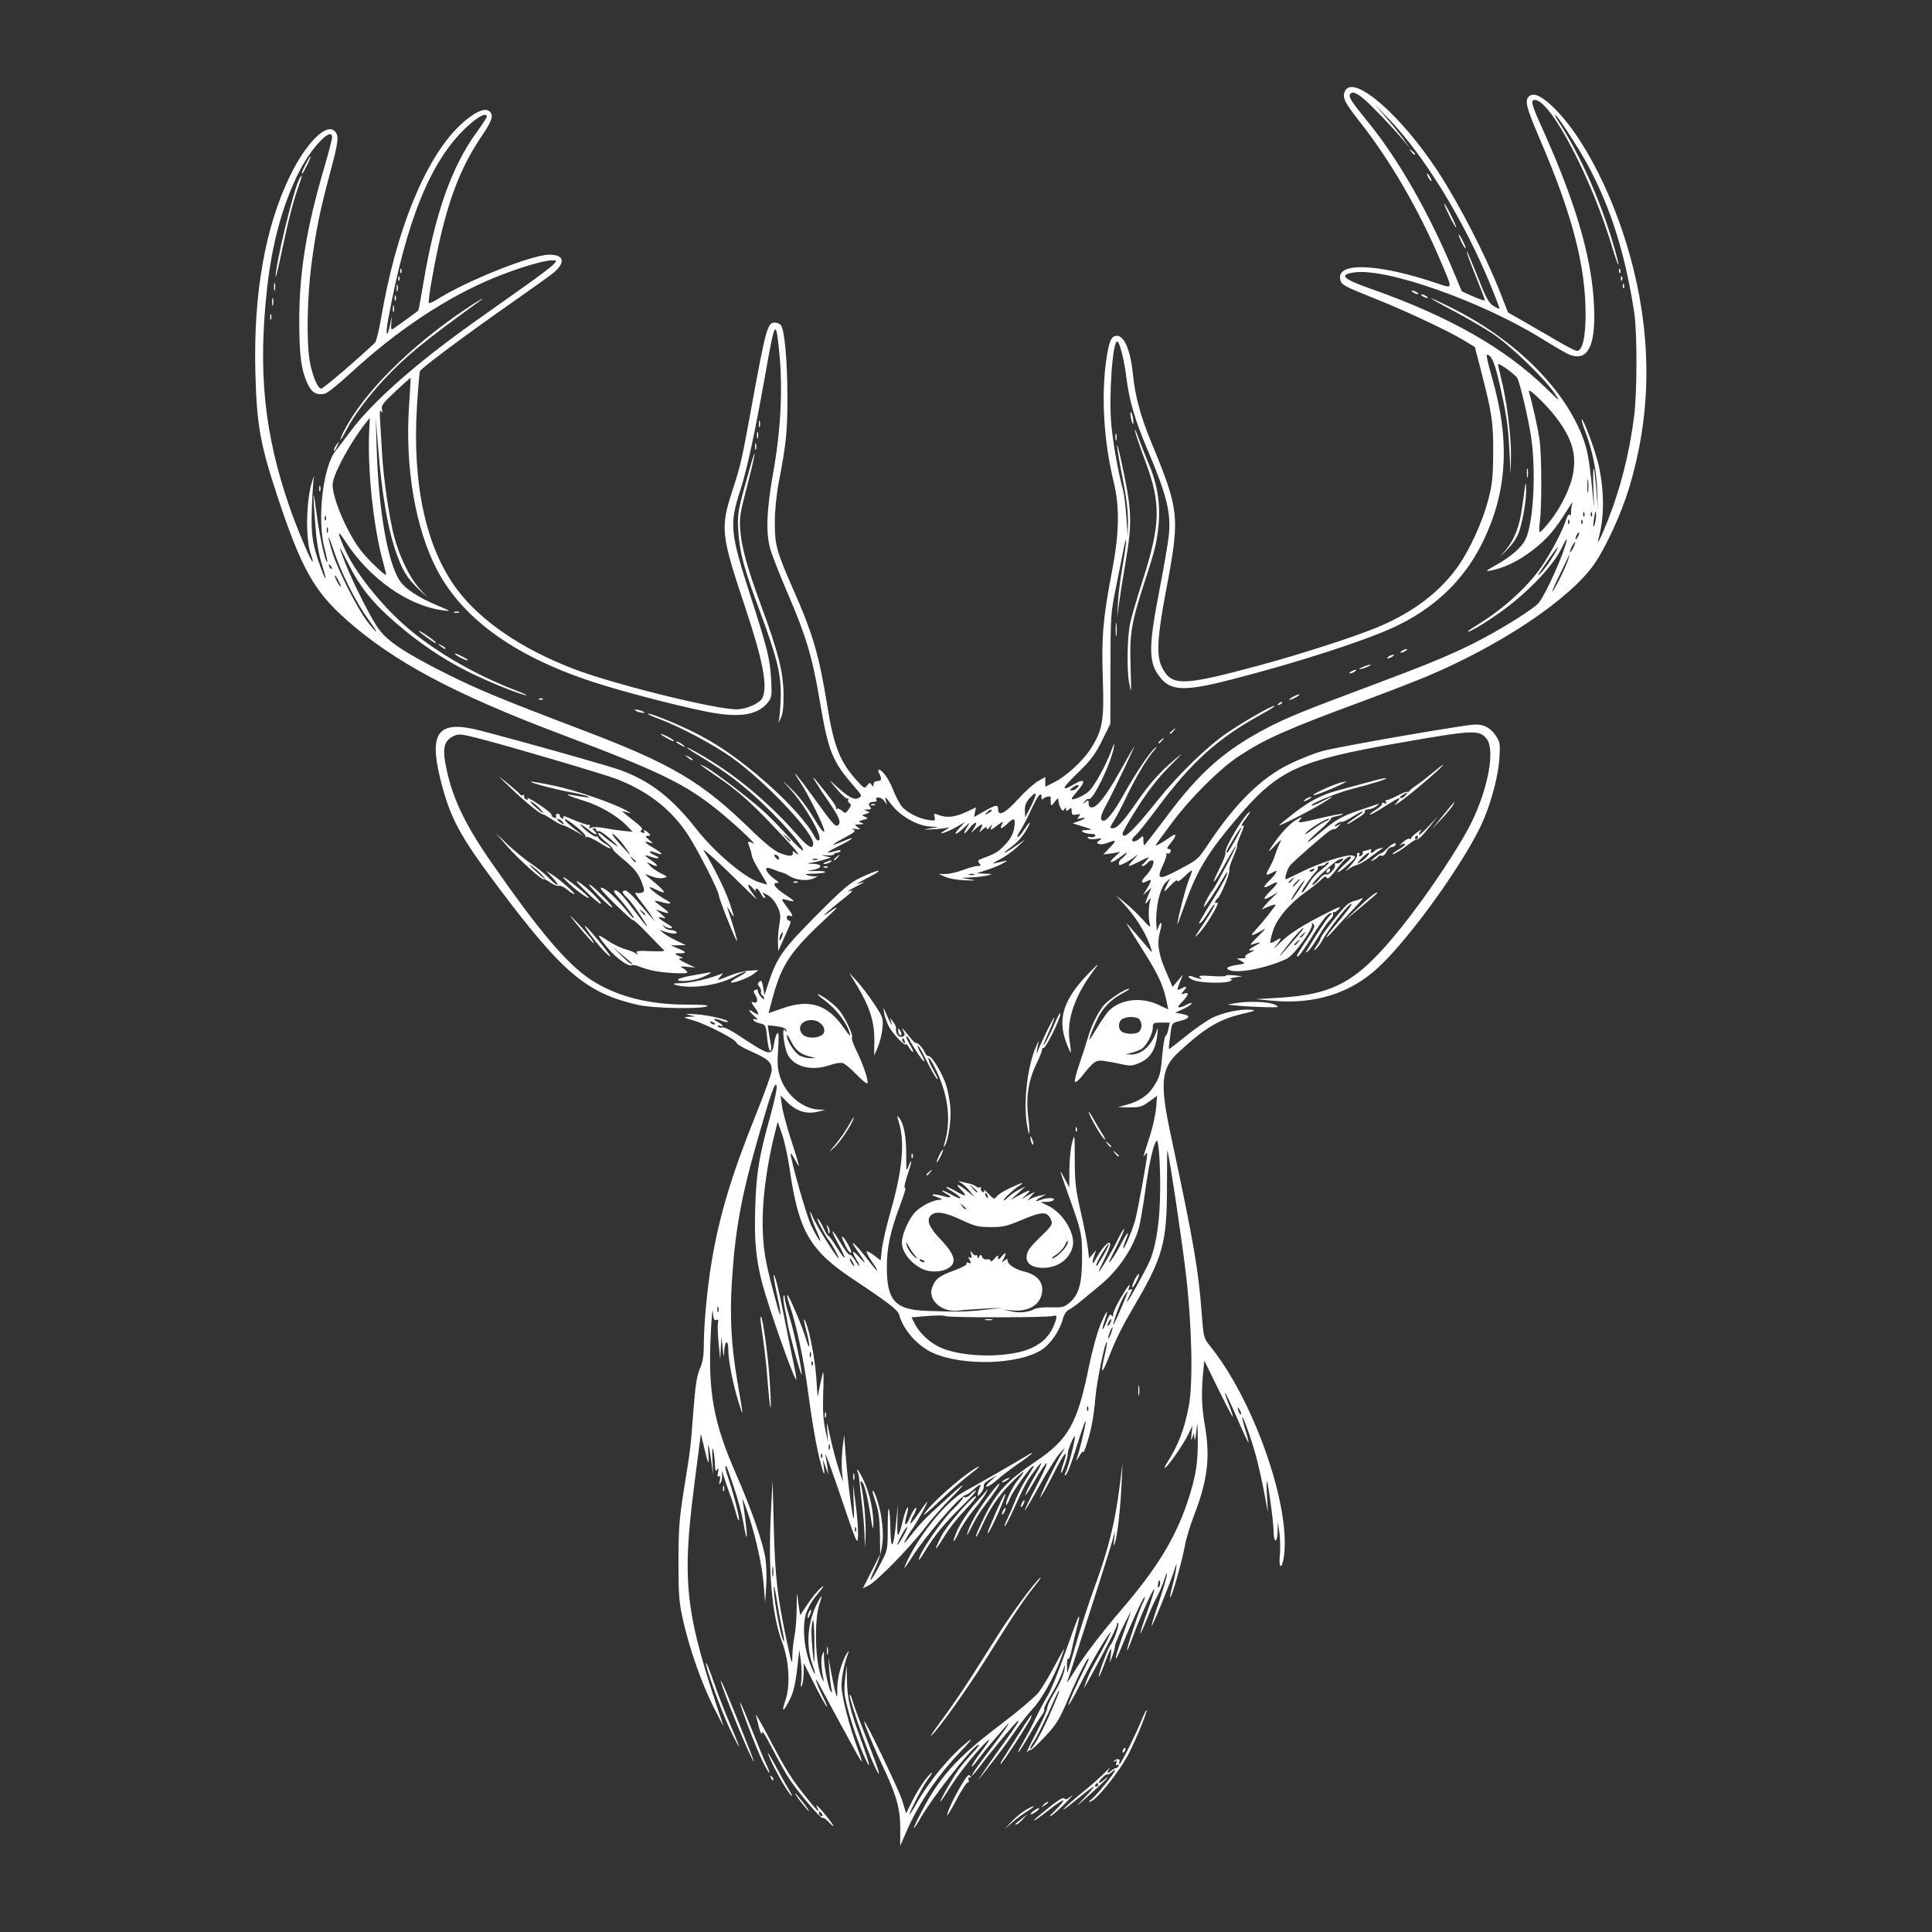 <!-- Created with Inkscape (http://www.inkscape.org/) --><svg xmlns:inkscape="http://www.inkscape.org/namespaces/inkscape" xmlns:sodipodi="http://sodipodi.sourceforge.net/DTD/sodipodi-0.dtd" xmlns="http://www.w3.org/2000/svg" xmlns:svg="http://www.w3.org/2000/svg" version="1.1" id="svg1" width="1024" height="1024" viewBox="0 0 1024 1024" sodipodi:docname="Deer SVG.zip" inkscape:version="1.3.2 (091e20e, 2023-11-25, custom)" inkscape:export-filename="Hippopotamus SVG.jpg" inkscape:export-xdpi="96" inkscape:export-ydpi="96" xml:space="preserve"><rect x="0" y="0" width="1024" height="1024" fill="#333333" stroke="none"/><defs id="defs1"/><sodipodi:namedview id="namedview1" pagecolor="#ffffff" bordercolor="#000000" borderopacity="0.25" inkscape:showpageshadow="2" inkscape:pageopacity="0.0" inkscape:pagecheckerboard="0" inkscape:deskcolor="#d1d1d1" inkscape:zoom="0.49707031" inkscape:cx="557.26523" inkscape:cy="512" inkscape:window-width="1366" inkscape:window-height="705" inkscape:window-x="-8" inkscape:window-y="-8" inkscape:window-maximized="1" inkscape:current-layer="g1"/><g inkscape:groupmode="layer" inkscape:label="Image" id="g1"><path style="fill:#FFFFFF" d="m 477.16,969.434 c 0.05,-10.671 -1.986,-17.957 -9.344,-33.446 -4.552,-9.582 -9.798,-22.222 -9.798,-23.608 0,-2.034 18.474,36.359 20.15,41.876 l 2.081,6.851 3.397,-6.809 c 1.869,-3.745 4.967,-8.785 6.885,-11.2 3.907,-4.919 4.817,-4.747 1.096,0.207 -2.454,3.267 -9.621,17.02 -9.594,18.408 0.008,0.426 1.663,-2.15 3.678,-5.725 6.937,-12.312 18.419,-26.059 27.807,-33.294 2.384,-1.837 0.547,0.529 -4.547,5.856 -12.217,12.776 -22.084,27.36 -28.508,42.138 l -3.344,7.692 z m 9.456,-5.696 c 10.71,-21.365 19.505,-31.354 43.813,-49.763 9.545,-7.229 18.51,-14.853 20.307,-17.271 1.77,-2.381 5.474,-8.579 8.231,-13.773 2.757,-5.194 5.021,-9.219 5.031,-8.944 0.01,0.275 -0.92,2.975 -2.066,6 -3.648,9.622 -10.027,20.91 -14.485,25.629 -2.375,2.514 -6.688,8.013 -9.584,12.221 -4.575,6.645 -8.964,12.469 -18.645,24.735 -2.861,3.626 6.464,-10.006 13.556,-19.815 5.802,-8.026 7.548,-10.77 6.853,-10.77 -0.698,0 -14.73,16.804 -20.114,24.088 -2.607,3.527 -5.19,6.282 -5.74,6.122 -0.55,-0.16 -0.736,0.397 -0.413,1.238 0.323,0.841 0.133,1.422 -0.421,1.291 -0.554,-0.131 -3.238,3.972 -5.964,9.117 -2.726,5.145 -4.956,8.913 -4.956,8.372 0,-1.796 3.171,-8.641 7.226,-15.599 2.925,-5.019 4.239,-6.502 4.874,-5.5 0.488,0.77 0.876,0.884 0.885,0.26 0.008,-0.612 2.378,-4.253 5.265,-8.092 2.888,-3.839 7.079,-9.413 9.315,-12.388 4.586,-6.101 6.69,-9.7 3.454,-5.908 -1.173,1.375 -4.279,4.975 -6.901,8 -2.622,3.025 -6.196,7.48 -7.943,9.9 -1.746,2.42 -3.175,3.906 -3.175,3.303 0,-0.603 2.264,-4.088 5.031,-7.744 2.767,-3.656 4.653,-6.492 4.191,-6.303 -2.342,0.958 -14.751,15.918 -19.769,23.832 -3.142,4.956 -5.871,9.011 -6.064,9.011 -0.698,0 7.039,-13.596 9.959,-17.5 1.645,-2.2 5.053,-6.191 7.572,-8.868 2.652,-2.818 3.669,-4.402 2.417,-3.761 -3.983,2.038 -24.108,27.673 -30.523,38.88 -1.653,2.888 -3.195,5.25 -3.427,5.25 -0.232,0 0.763,-2.362 2.21,-5.25 z m 49.703,1.609 c 2.091,-2.227 5.578,-5.047 7.75,-6.268 5.02,-2.821 5.172,-2.01 0.199,1.06 -2.062,1.273 -5.55,3.876 -7.75,5.786 l -4,3.471 z m -97.272,0.171 c -1.276,-1.358 -2.658,-2.26 -3.07,-2.005 -0.979,0.605 -13.705,-14.453 -18.191,-21.526 -1.919,-3.025 -5.791,-10 -8.604,-15.5 -2.813,-5.5 -5.126,-9.363 -5.139,-8.583 -0.038,2.262 -1.131,0.537 -1.957,-3.087 -0.417,-1.831 -1.08,-4.454 -1.472,-5.829 -0.393,-1.375 2.904,4.382 7.327,12.792 8.723,16.59 11.611,21.16 19.883,31.458 5.705,7.103 6.983,8.216 5.167,4.5 -0.7,-1.433 0.022,-0.979 1.988,1.25 6.115,6.932 9.403,12.209 4.069,6.531 z m -3.846,-4.747 c -0.718,-0.718 -1.183,-0.777 -1.183,-0.15 0,1.335 1.183,2.517 1.85,1.85 0.284,-0.284 -0.016,-1.049 -0.667,-1.7 z m 102.9,5.967 c 0.229,-0.138 1.767,-1.375 3.417,-2.75 l 3,-2.5 -2.424,2.75 c -1.333,1.512 -2.871,2.75 -3.417,2.75 -0.546,0 -0.805,-0.113 -0.576,-0.25 z m 10.417,-2.53 c 0.55,-0.59 4.135,-3.563 7.967,-6.605 4.733,-3.758 7.201,-5.153 7.697,-4.35 0.516,0.835 1.554,0.461 3.533,-1.272 1.541,-1.35 0.553,-0.065 -2.197,2.856 -2.75,2.921 -6.35,6.223 -8,7.338 -1.957,1.323 -1.328,0.387 1.807,-2.689 2.644,-2.594 4.576,-4.948 4.292,-5.232 -0.283,-0.283 -3.347,1.702 -6.807,4.411 -6.511,5.098 -10.135,7.521 -8.292,5.543 z m -2.065,-3.115 c 0.372,-0.602 1.606,-1.592 2.741,-2.2 1.48,-0.792 1.873,-0.795 1.389,-0.011 -0.372,0.602 -1.606,1.592 -2.741,2.2 -1.48,0.792 -1.873,0.795 -1.389,0.011 z m 17.565,-2.539 c 1.375,-1.536 5.875,-5.497 10,-8.801 4.125,-3.304 9.3,-7.881 11.5,-10.17 2.2,-2.289 3.438,-3.437 2.75,-2.55 -1.849,2.386 -1.516,3.506 0.5,1.682 0.963,-0.871 2.189,-1.582 2.725,-1.58 0.536,0.002 1.157,-0.543 1.38,-1.21 0.23,-0.69 -0.078,-0.916 -0.714,-0.523 -0.735,0.454 -0.893,0.103 -0.46,-1.025 0.495,-1.289 0.305,-1.511 -0.761,-0.892 -0.783,0.454 -1.07,0.44 -0.641,-0.032 1.338,-1.471 3.622,-1.37 3.045,0.134 -0.296,0.771 -0.269,1.401 0.059,1.401 0.732,0 8.441,-15.392 11.637,-23.238 1.286,-3.156 2.5,-5.575 2.699,-5.377 0.536,0.536 -5.211,14.656 -9.14,22.459 -5.103,10.134 -18.053,26.213 -21.041,26.125 -0.571,-0.017 -0.311,-0.455 0.578,-0.975 0.889,-0.519 4.151,-4.043 7.25,-7.831 5.557,-6.793 7.373,-10.048 3.803,-6.817 -1.007,0.911 -2.055,1.433 -2.329,1.159 -0.274,-0.274 -1.553,0.625 -2.843,1.998 -2.609,2.777 -1.691,3.435 1.175,0.841 1.006,-0.91 1.829,-1.423 1.829,-1.14 0,0.283 -4.162,4.259 -9.25,8.835 -7.878,7.085 -8.364,7.403 -3.281,2.14 3.283,-3.399 5.618,-6.18 5.19,-6.18 -0.428,0 -4.689,3.231 -9.469,7.18 -4.78,3.949 -7.565,5.923 -6.19,4.386 z m 18,-12.566 c 0,-0.55 -0.198,-1 -0.441,-1 -0.243,0 -0.719,0.45 -1.059,1 -0.34,0.55 -0.141,1 0.441,1 0.582,0 1.059,-0.45 1.059,-1 z m -156.646,10.25 c -3.522,-4.43 -5.473,-7.869 -2.412,-4.25 3.16,3.736 6.249,8 5.794,8 -0.22,0 -1.742,-1.688 -3.382,-3.75 z m 127.873,0.171 c 0.949,-0.991 1.941,-1.587 2.205,-1.324 0.263,0.263 -0.514,1.074 -1.726,1.802 -2.106,1.265 -2.128,1.244 -0.478,-0.478 z M 416.187,947.238 c -3.368,-5.264 -9.186,-16.685 -9.14,-17.944 0.016,-0.443 1.954,2.794 4.307,7.194 2.353,4.4 5.309,9.688 6.57,11.75 3.336,5.458 1.847,4.601 -1.736,-1 z m -7.605,-4.957 c -0.543,-1.425 -0.428,-1.54 0.56,-0.56 0.683,0.678 0.991,1.485 0.683,1.793 -0.308,0.308 -0.867,-0.247 -1.243,-1.233 z m 53.17,-10.249 c -4.619,-10.957 -12.072,-33.04 -11.384,-33.728 0.277,-0.277 0.935,1.059 1.463,2.97 0.527,1.91 2.342,7.015 4.033,11.344 7.939,20.326 10.229,26.644 9.953,27.462 -0.164,0.487 -1.993,-3.135 -4.064,-8.047 z m -57.614,1.398 c -3.544,-7.268 -12.391,-30.505 -11.829,-31.067 0.196,-0.196 2.979,6.277 6.185,14.384 3.205,8.107 6.691,16.472 7.746,18.588 1.055,2.116 1.734,4.031 1.509,4.255 -0.225,0.225 -1.849,-2.547 -3.611,-6.16 z m 53.632,-3.172 c -4.076,-9.264 -8.708,-23.921 -10.039,-31.771 -0.28,-1.65 -0.166,-5.925 0.252,-9.5 l 0.761,-6.5 0.152,8 c 0.188,9.844 1.498,15.401 7.516,31.868 4.946,13.535 5.657,17.674 1.358,7.903 z m 73.821,1.979 c 0.992,-1.512 4.475,-7.025 7.739,-12.25 6.387,-10.224 8.264,-12.746 7.07,-9.5 -0.96,2.608 -15.291,24.5 -16.039,24.5 -0.315,0 0.238,-1.238 1.23,-2.75 z m -136.393,-7.46 c -7.058,-16.104 -16.287,-40.53 -12.2,-32.29 2.223,4.481 16.895,40.957 16.595,41.257 -0.178,0.178 -2.156,-3.857 -4.395,-8.967 z m 58.721,4.389 c -6.842,-12.448 -17.541,-32.155 -19.642,-36.18 -3.326,-6.37 -1.615,-0.741 1.976,6.5 1.636,3.3 2.472,5.521 1.856,4.936 -0.616,-0.585 -3.587,-5.985 -6.604,-12 l -5.484,-10.936 -0.072,5 c -0.04,2.75 -0.462,5.9 -0.939,7 -0.568,1.31 -0.673,0.388 -0.305,-2.671 0.309,-2.569 0.202,-7.294 -0.237,-10.5 l -0.799,-5.829 -1.238,10.609 c -0.884,7.577 -1.972,12.058 -3.807,15.679 -3.561,7.027 -4.641,7.22 -2.321,0.415 2.684,-7.872 1.95,-20.906 -1.725,-30.65 -5.502,-14.588 -7.544,-38.227 -5.966,-69.054 l 0.87,-17 0.649,25 c 0.683,26.321 1.851,36.621 6.804,60 2.663,12.568 2.972,13.426 3.024,8.386 0.032,-3.087 0.561,-8.037 1.176,-11 0.615,-2.963 1.125,-9.886 1.134,-15.386 0.009,-5.5 0.183,-8.2 0.388,-6 0.205,2.2 0.618,5.479 0.918,7.286 l 0.546,3.286 3.865,-5.786 c 2.126,-3.182 5.126,-6.911 6.668,-8.286 3.052,-2.722 2.073,-1.062 -2.74,4.645 -1.458,1.73 -3.448,5.23 -4.421,7.778 -2.404,6.295 -1.549,18.598 1.917,27.577 2.646,6.856 3.601,7.07 1.202,0.27 -3.557,-10.082 -2.604,-22.452 2.502,-32.46 2.537,-4.972 3.023,-4.838 1.239,0.342 -2.973,8.628 -2.286,31.63 1.169,39.141 0.811,1.764 1.28,2.307 1.042,1.207 -1.284,-5.934 -1.577,-11.284 -0.738,-13.5 0.822,-2.173 0.943,-1.912 0.924,2 -0.022,4.751 2.514,16.624 3.803,17.804 0.418,0.383 0.471,-0.429 0.118,-1.804 -0.353,-1.375 -0.852,-5.65 -1.109,-9.5 l -0.467,-7 1.359,7.5 c 0.748,4.125 1.803,9.075 2.344,11 0.926,3.293 0.985,3.146 0.991,-2.5 0.006,-5.668 2.634,-14.793 5.327,-18.5 0.876,-1.206 0.946,-1.108 0.355,0.5 -2.065,5.62 -3.454,12.473 -3.454,17.044 0,5.355 4.14,21.469 8.476,32.988 1.402,3.726 2.426,6.899 2.274,7.05 -0.152,0.152 -1.433,-1.83 -2.848,-4.404 z m -22.287,-60.127 c -0.064,-6.571 -0.422,-11.184 -0.795,-10.25 -0.374,0.934 -0.711,3.544 -0.75,5.801 -0.07,4.076 1.011,16.397 1.438,16.397 0.123,0 0.171,-5.376 0.108,-11.948 z m -17.283,-6.564 c -0.838,-3.844 -2.106,-10.814 -2.818,-15.489 -0.712,-4.675 -1.344,-7.117 -1.405,-5.426 -0.207,5.822 4.307,29.343 5.418,28.232 0.181,-0.181 -0.357,-3.473 -1.195,-7.317 z m -4.627,-31.739 c -0.238,-1.238 -0.433,-0.225 -0.433,2.25 0,2.475 0.195,3.487 0.433,2.25 0.238,-1.238 0.238,-3.263 0,-4.5 z m 139.254,88.097 c 3.322,-6.409 6.059,-12.484 6.082,-13.5 0.023,-1.016 1.389,-4.097 3.036,-6.847 4.013,-6.701 5.578,-10.313 6.283,-14.5 0.385,-2.291 -0.046,-1.6 -1.248,2 -1.01,3.025 -3.715,8.555 -6.01,12.289 -2.295,3.734 -3.939,7.169 -3.652,7.632 0.287,0.464 -0.308,1.909 -1.322,3.211 -1.014,1.302 -4.003,6.097 -6.643,10.656 -2.64,4.558 -5.217,8.546 -5.726,8.861 -0.509,0.315 0.494,-1.84 2.229,-4.788 1.736,-2.948 4.773,-8.736 6.751,-12.861 1.977,-4.125 4.924,-9.663 6.548,-12.307 1.624,-2.644 5.833,-12.965 9.352,-22.936 3.519,-9.971 6.615,-18.345 6.879,-18.61 0.786,-0.786 0.561,0.748 -0.909,6.198 -0.764,2.835 -1.936,7.805 -2.603,11.046 -0.667,3.24 -1.504,5.421 -1.86,4.845 -0.356,-0.575 -0.647,0.898 -0.647,3.275 0,2.377 0.103,4.218 0.23,4.091 0.126,-0.126 2.231,-7.176 4.676,-15.667 2.445,-8.49 6.687,-21.512 9.425,-28.937 7.667,-20.786 11.294,-35.419 13.746,-55.447 l 1.353,-11.053 -0.494,11 c -0.576,12.821 -2.171,27.114 -3.478,31.163 -0.763,2.364 -0.84,2.088 -0.463,-1.663 l 0.453,-4.5 -1.514,5.5 c -0.832,3.025 -5.07,16.525 -9.416,30 -4.346,13.475 -9.203,28.55 -10.793,33.5 -1.59,4.95 -3.248,9.9 -3.686,11 -0.437,1.1 1.138,-1.15 3.5,-5 5.186,-8.452 14.488,-20.683 25.478,-33.5 18.669,-21.773 28.465,-37.791 34.89,-57.049 4.379,-13.126 5.621,-20.799 5.412,-33.451 -0.158,-9.554 -0.194,-9.71 -0.82,-3.5 -0.36,3.575 -0.777,5.15 -0.927,3.5 l -0.272,-3 -0.884,2.5 c -0.664,1.876 -0.759,1.377 -0.382,-2 l 0.502,-4.5 -2.382,5 c -2.411,5.059 -11.131,17.5 -12.267,17.5 -0.339,0 0.168,-1.199 1.128,-2.664 5.856,-8.937 9.333,-18.04 11.614,-30.407 2.234,-12.112 1.577,-42.406 -1.496,-68.936 -2.059,-17.771 -8.735,-62.433 -9.902,-66.246 -0.127,-0.414 -0.231,8.361 -0.231,19.5 0,29.107 -2.15,37.02 -16.879,62.116 -7.085,12.071 -10.143,18.228 -14.189,28.56 -3.602,9.199 -4.328,8.502 -1.896,-1.817 0.829,-3.517 1.319,-6.583 1.088,-6.814 -0.866,-0.866 -5.464,21.536 -6.062,29.535 -0.342,4.579 -1.261,11.329 -2.042,15 -1.453,6.832 -4.291,15.469 -4.493,13.674 -0.062,-0.55 -1.021,0.575 -2.132,2.5 -1.111,1.925 -1.711,2.6 -1.334,1.5 1.599,-4.665 4.24,-15.332 4.827,-19.5 0.349,-2.475 -1.363,1.88 -3.804,9.677 -4.279,13.668 -6.097,18.323 -7.157,18.323 -0.275,0 -0.067,-0.809 0.462,-1.798 1.287,-2.404 5.324,-18.319 4.784,-18.859 -0.63,-0.63 -4.057,7.938 -3.789,9.471 0.253,1.445 -2.962,10.445 -3.529,9.878 -0.194,-0.194 0.372,-2.478 1.257,-5.076 2.841,-8.337 0.661,-6.132 -4.97,5.029 -3.013,5.97 -6.207,11.755 -7.099,12.855 -1.87,2.307 8.718,-19.495 11.656,-24 1.693,-2.596 1.506,-2.509 -1.391,0.648 -1.841,2.006 -6.711,9.734 -10.823,17.173 -4.112,7.439 -7.63,13.37 -7.819,13.182 -0.188,-0.188 2.881,-6.566 6.822,-14.173 7.472,-14.425 5.779,-14.327 -2.54,0.147 -2.536,4.413 -4.293,6.898 -3.905,5.523 0.389,-1.375 2.45,-5.504 4.58,-9.174 4.905,-8.452 4.939,-9.615 0.09,-3.116 -4.124,5.528 -5.17,7.461 -11.112,20.54 -2.186,4.812 -4.238,8.75 -4.56,8.75 -0.322,0 0.25,-1.688 1.271,-3.75 1.021,-2.062 2.91,-6.45 4.198,-9.75 1.288,-3.3 3.75,-8.25 5.471,-11 4.558,-7.283 4.678,-7.5 4.161,-7.5 -1.219,0 -10.695,13.083 -12.2,16.844 -0.933,2.331 -1.869,4.065 -2.081,3.853 -0.951,-0.951 2.993,-9.428 6.216,-13.361 5.081,-6.2 3.248,-5.352 -3.714,1.718 -6.737,6.842 -11.279,13.559 -15.362,22.716 -1.538,3.449 -3.02,6.047 -3.294,5.773 -0.274,-0.274 1.874,-5.27 4.773,-11.103 6.337,-12.751 11.829,-18.634 26.818,-28.725 17.49,-11.776 22.2,-20.129 28.294,-50.182 1.673,-8.249 4.412,-18.292 6.088,-22.318 3.265,-7.844 4.831,-9.341 2.317,-2.215 -2.065,5.854 -1.232,6.206 0.98,0.414 1.269,-3.322 2.012,-4.247 2.629,-3.272 0.653,1.03 0.864,0.889 0.876,-0.584 0.008,-1.068 1.835,-5.006 4.06,-8.75 3.907,-6.576 5.58,-8.599 4.254,-5.144 -0.429,1.119 -0.255,1.427 0.531,0.941 1.564,-0.967 1.474,-0.094 -0.356,3.445 -0.839,1.623 -1.326,2.95 -1.081,2.95 0.515,0 9.281,-15.778 11.726,-21.108 3.113,-6.785 5.138,-18.303 5.636,-32.055 0.541,-14.926 -0.481,-33.536 -1.766,-32.186 -1.691,1.776 -4.024,12.121 -6.023,26.711 -1.141,8.326 -2.704,17.285 -3.473,19.908 -3.146,10.732 -10.999,22.218 -20.519,30.015 -2.831,2.318 -7.214,5.949 -9.742,8.069 -2.527,2.12 -5.554,4.291 -6.727,4.825 -1.31,0.597 -2.568,2.581 -3.264,5.146 -1.675,6.177 -6.589,13.237 -11.268,16.191 -12.359,7.802 -41.558,8.627 -57.395,1.622 -8.161,-3.61 -15.856,-12.237 -17.962,-20.138 -0.709,-2.661 -5.344,-6.255 -24.617,-19.091 -22.903,-15.253 -28.751,-25.427 -33.462,-58.213 -0.933,-6.492 -2.743,-14.798 -4.023,-18.457 l -2.327,-6.654 -1.023,3.957 c -5.077,19.633 -7.567,39.631 -6.843,54.957 0.537,11.365 1.646,16.974 7.764,39.286 2.08,7.584 2.043,3.774 -0.054,-5.641 -1.118,-5.018 -2.002,-9.916 -1.965,-10.884 0.112,-2.915 2.761,7.421 5.444,21.239 1.388,7.15 3.563,17.85 4.833,23.777 1.27,5.927 1.993,10.427 1.608,10 -1.835,-2.033 -14.676,-38.508 -17.93,-50.932 -3.398,-12.973 -4.301,-22.626 -3.759,-40.17 0.574,-18.563 1.935,-26.872 7.923,-48.344 2.446,-8.773 3.802,-15.405 3.373,-16.5 -0.829,-2.116 -3.049,4.223 -10.036,28.669 -8.681,30.372 -11.867,47.883 -13.592,74.705 -1.244,19.336 -0.378,34.718 3.086,54.79 3.11,18.024 3.126,18.333 0.523,10.005 -3.108,-9.946 -5.54,-22.309 -5.54,-28.169 0,-5.674 -1.936,-4.8 -2.168,0.979 -0.146,3.641 -0.255,3.404 -0.832,-1.809 l -0.664,-6 -0.304,6 -0.304,6 -0.862,-8.5 c -0.474,-4.675 -0.632,-9.501 -0.351,-10.723 0.38,-1.653 0.138,-2.08 -0.943,-1.665 -1.126,0.432 -1.524,-0.533 -1.763,-4.277 -0.17,-2.659 -0.679,2.815 -1.132,12.165 -1.468,30.305 1.443,46.378 13.313,73.5 8.31,18.989 14.508,36.888 15.76,45.514 0.478,3.292 0.617,9.811 0.31,14.486 l -0.559,8.5 -0.784,-9.942 c -0.826,-10.48 -4.922,-28.319 -9.198,-40.058 -1.402,-3.85 -2.325,-5.875 -2.05,-4.5 1.139,5.693 2.703,19.162 2.275,19.59 -0.254,0.254 -1.01,-2.942 -1.681,-7.101 -0.671,-4.159 -2.761,-12.158 -4.645,-17.775 -4.421,-13.182 -4.381,-13.082 -4.944,-12.52 -0.263,0.263 0.439,3.14 1.561,6.393 2.774,8.043 6.177,21.535 5.582,22.131 -0.267,0.267 -0.986,-1.473 -1.599,-3.866 -0.613,-2.393 -1.965,-6.601 -3.006,-9.351 -1.041,-2.75 -2.577,-7.25 -3.413,-10 -0.837,-2.75 -1.282,-3.555 -0.989,-1.788 0.293,1.766 0.022,4.016 -0.602,5 -0.954,1.504 -1.038,1.338 -0.531,-1.046 0.404,-1.9 0.247,-2.614 -0.477,-2.166 -0.726,0.449 -0.876,-0.262 -0.459,-2.166 0.475,-2.169 0.371,-2.482 -0.445,-1.334 -0.824,1.159 -1.096,0.478 -1.199,-3 -0.073,-2.475 -0.479,-5.85 -0.901,-7.5 -0.48,-1.877 -0.639,-0.004 -0.424,5 l 0.343,8 -0.956,-7 c -1.299,-9.508 -1.969,-11.261 -1.529,-4 0.411,6.79 0.031,6.196 -2.333,-3.643 l -1.661,-6.916 -3.436,26.779 c -6.792,52.932 -4.956,68.203 15.358,127.779 0.375,1.1 -1.94,-3.233 -5.144,-9.628 -6.577,-13.128 -13.033,-31.635 -16.395,-47.003 -1.944,-8.884 -2.265,-13.231 -2.243,-30.368 0.021,-16.842 0.455,-22.684 2.744,-37 3.763,-23.535 3.573,-21.965 5.124,-42.172 1.076,-14.015 1.871,-19.248 3.477,-22.877 1.51,-3.414 2.084,-6.797 2.092,-12.328 0.015,-11.199 1.754,-29.892 4.105,-44.123 4.027,-24.38 10.61,-46.288 23.511,-78.241 4.606,-11.408 8.374,-21.9 8.374,-23.316 0,-4.445 -1.668,-6.036 -10.409,-9.932 -4.674,-2.083 -8.407,-4.243 -8.295,-4.8 0.298,-1.479 -15.795,-9.844 -22.796,-11.85 -5.555,-1.592 -5.74,-1.734 -2.5,-1.922 l 3.5,-0.203 -3.5,-0.813 c -2.365,-0.55 -1.068,-0.654 4,-0.322 6.94,0.454 17.686,3.046 16.703,4.029 -0.234,0.234 -1.643,-0.036 -3.13,-0.602 -4,-1.521 -5.487,-1.172 -2.324,0.544 2.937,1.593 3.783,3.038 1.198,2.046 -0.944,-0.362 -1.296,-0.182 -0.899,0.461 0.359,0.581 1.329,0.797 2.155,0.48 0.855,-0.328 4.367,1.321 8.149,3.826 17.501,11.591 18.307,11.765 19.472,4.2 0.331,-2.153 1.08,-4.391 1.663,-4.975 0.748,-0.748 0.868,1.764 0.406,8.514 -0.529,7.74 -0.318,10.588 1.101,14.861 3.117,9.385 11.96,16.765 20.504,17.112 l 3.5,0.142 -4.282,1.029 c -5.772,1.387 -11.207,-0.324 -15.882,-4.999 l -3.644,-3.644 0.717,5.437 c 0.394,2.99 2.667,11.399 5.051,18.687 2.384,7.287 4.166,13.25 3.961,13.25 -0.206,0 -1.265,-1.688 -2.354,-3.75 -1.089,-2.062 -1.994,-3.3 -2.012,-2.75 -0.101,3.095 8.374,32.804 10.821,37.931 4.024,8.434 6.79,11.54 3.178,3.569 -1.62,-3.575 -3.214,-7.85 -3.541,-9.5 -0.41,-2.068 -0.018,-1.596 1.262,1.521 1.88,4.576 12.784,21.979 13.772,21.979 0.572,0 -4.529,-9.157 -5.57,-10 -0.34,-0.275 -2.024,-3.122 -3.744,-6.327 -1.719,-3.205 -2.545,-5.345 -1.835,-4.756 0.71,0.589 2.104,2.874 3.098,5.077 0.993,2.203 2.124,4.006 2.512,4.006 0.388,0 2.391,2.729 4.45,6.065 2.059,3.336 3.944,5.865 4.189,5.62 0.245,-0.245 -1.204,-3.446 -3.22,-7.114 -4.818,-8.766 -3.986,-9.347 1.101,-0.768 2.184,3.683 4.312,6.471 4.729,6.196 0.417,-0.275 1.648,0.963 2.735,2.75 1.087,1.788 2.201,3.25 2.476,3.25 0.275,0 -0.392,-1.462 -1.482,-3.25 -3.083,-5.057 -2.319,-5.655 1.598,-1.25 4.076,4.583 3.562,3.204 -1.491,-4 -4.993,-7.119 -0.266,-2.892 6.038,5.399 5.423,7.133 6.564,7.43 1.769,0.461 -1.703,-2.475 -2.858,-4.739 -2.566,-5.031 0.292,-0.292 2.076,0.648 3.965,2.089 l 3.434,2.62 0.696,-6.153 c 0.383,-3.384 2.446,-12.28 4.585,-19.769 6.181,-21.637 7.604,-36.317 4.528,-46.707 -1.282,-4.33 -1.279,-4.677 0.021,-2.94 2.522,3.369 3.721,9.66 3.725,19.531 0.003,8.868 0.088,9.267 1.28,6 0.702,-1.925 1.311,-2.994 1.353,-2.376 0.042,0.618 -0.53,2.868 -1.272,5 -2.086,6 -2.825,9.6 -1.845,8.995 0.488,-0.302 -0.658,3.565 -2.546,8.594 -5.447,14.5 -7.264,22.96 -7.239,33.697 0.04,17.467 4.468,22.3 20.965,22.881 17.02,0.6 21.371,0.519 31.013,-0.576 l 9.5,-1.079 -9.5,0.455 c -5.225,0.25 -11.451,0.721 -13.836,1.045 -8.88,1.209 -16.658,-5.576 -14.102,-12.301 1.723,-4.532 3.667,-6.034 11.512,-8.895 4.383,-1.599 7.124,-3.118 6.742,-3.737 -0.399,-0.646 -0.002,-0.796 1.043,-0.396 1.444,0.554 1.525,0.345 0.564,-1.451 -0.88,-1.644 -0.851,-1.93 0.134,-1.321 0.928,0.574 1.098,0.147 0.649,-1.629 -0.544,-2.153 -0.471,-2.224 0.691,-0.672 0.715,0.954 1.592,1.441 1.95,1.083 0.358,-0.358 0.658,-0.014 0.666,0.766 0.013,1.184 0.168,1.175 0.946,-0.055 0.803,-1.27 1.018,-1.246 1.564,0.177 0.368,0.96 1.435,1.495 2.554,1.279 1.056,-0.203 1.936,0.167 1.954,0.823 0.018,0.656 0.918,0.13 2,-1.168 1.613,-1.936 1.967,-2.051 1.967,-0.639 0,1.412 0.354,1.297 1.967,-0.639 2.196,-2.636 2.647,-1.882 0.87,1.455 -1.052,1.975 -1.004,2.052 0.5,0.812 1.272,-1.05 1.664,-1.077 1.664,-0.117 0,2.158 3.907,4.768 8.948,5.977 6.003,1.44 9.452,4.873 9.452,9.41 0,7.443 -6.47,12.046 -15.688,11.161 l -5.212,-0.5 4.5,0.978 c 4.592,0.998 8.949,0.541 12.47,-1.308 1.083,-0.569 4.953,-0.938 8.599,-0.819 5.845,0.19 6.994,-0.091 9.708,-2.376 5.056,-4.254 6.723,-10.22 6.717,-24.034 -0.006,-12.838 -0.16,-13.522 -7.894,-34.996 -1.98,-5.498 -3.58,-10.223 -3.555,-10.5 0.025,-0.277 1.089,1.492 2.364,3.93 l 2.319,4.434 0.062,-9.434 c 0.034,-5.189 0.683,-11.667 1.442,-14.397 1.345,-4.84 1.38,-4.617 1.399,9 0.017,11.992 0.456,15.869 3.115,27.463 1.703,7.425 3.406,16.075 3.786,19.223 l 0.691,5.723 1.894,-2.223 1.894,-2.223 -1.005,2.815 c -1.529,4.28 -1.127,5.559 0.687,2.185 2.922,-5.436 6.572,-9.635 7.537,-8.671 0.562,0.562 -0.478,3.701 -2.666,8.046 -1.973,3.919 -3.421,7.125 -3.217,7.125 0.639,0 7.278,-11.237 10.194,-17.253 1.534,-3.164 2.961,-5.581 3.171,-5.37 0.377,0.377 -1.355,4.257 -6.303,14.123 -2.048,4.084 -2.137,4.542 -0.483,2.5 1.113,-1.375 3.472,-5.301 5.242,-8.725 3.492,-6.755 4.91,-7.786 2.38,-1.73 -0.864,2.069 -1.402,3.931 -1.195,4.139 0.518,0.518 4.582,-9.074 6.198,-14.63 1.349,-4.639 6.464,-32.566 6.436,-35.14 -0.013,-1.167 -0.204,-1.153 -1.094,0.086 -0.944,1.312 -1.017,1.303 -0.585,-0.071 0.272,-0.864 1.71,-5.364 3.195,-10 1.485,-4.636 2.946,-11.292 3.246,-14.791 l 0.545,-6.362 -4.296,3.112 c -3.744,2.712 -5.08,3.1 -10.396,3.023 l -6.1,-0.089 4.689,-1.291 c 6.473,-1.783 11.101,-4.85 13.997,-9.279 3.534,-5.403 3.905,-6.721 4.824,-17.142 0.455,-5.165 1.244,-9.665 1.752,-10 0.508,-0.335 1.208,-2.072 1.556,-3.859 l 0.632,-3.25 h -4.475 c -4.125,0 -4.475,0.198 -4.475,2.54 0,3.545 -3.563,10.155 -6.253,11.6 -1.236,0.664 -3.597,1.533 -5.247,1.931 l -3,0.724 2.8,0.102 c 5.725,0.209 11.202,-4.822 13.781,-12.662 0.667,-2.028 0.749,-1.449 0.315,2.241 -0.914,7.77 -3.746,12.349 -9.1,14.717 -4.141,1.832 -5.114,1.907 -10.187,0.782 -3.084,-0.684 -7.271,-1.453 -9.304,-1.709 -4.01,-0.506 -5.271,0.396 -11.395,8.146 -1.7,2.151 -3.359,3.477 -3.687,2.946 -0.328,-0.531 0.73,-4.766 2.352,-9.412 1.621,-4.646 3.616,-10.823 4.432,-13.728 1.735,-6.171 4.728,-12.394 8.171,-16.985 2.301,-3.069 11.625,-9.26 13.823,-9.178 0.55,0.02 -1.03,1.095 -3.512,2.389 -5.052,2.633 -9.065,6.32 -11.916,10.949 -1.997,3.241 -6.317,13.607 -5.671,13.607 0.204,0 2.18,-3.038 4.391,-6.75 2.211,-3.712 5.08,-7.741 6.378,-8.952 6.177,-5.768 16.793,-6.925 25.658,-2.798 l 5.327,2.48 -0.646,-3.24 c -1.854,-9.291 -4.211,-14.514 -12.468,-27.621 -4.972,-7.893 -9.04,-14.535 -9.04,-14.761 0,-0.225 2.773,2.864 6.163,6.866 3.39,4.002 6.574,7.726 7.076,8.276 0.502,0.55 0.016,-1.377 -1.079,-4.281 -2.536,-6.724 -7.391,-14.361 -13.144,-20.674 l -4.516,-4.956 4.848,3.907 c 2.667,2.149 6.872,6.179 9.346,8.956 3.322,3.73 4.312,4.421 3.786,2.647 -0.851,-2.87 -0.846,-9.253 0.009,-12.363 0.597,-2.173 0.572,-2.181 -0.938,-0.293 -1.97,2.465 -1.956,1.774 0.062,-3.069 l 1.613,-3.872 -2.238,2 -2.238,2 2.121,-3.5 c 2.671,-4.407 2.681,-5.366 0.043,-3.954 -3.213,1.72 -3.559,0.238 -0.655,-2.806 3.356,-3.518 5.269,-8.24 3.338,-8.24 -0.744,0 -1.913,0.675 -2.598,1.5 -0.685,0.825 -1.752,1.493 -2.372,1.485 -0.722,-0.01 -0.767,-0.28 -0.128,-0.75 0.55,-0.404 1.635,-1.543 2.41,-2.53 1.352,-1.722 1.27,-1.725 -2,-0.081 -8.882,4.466 -9.279,4.436 -4.856,-0.364 1.895,-2.057 2.321,-2.785 0.946,-1.617 -1.375,1.168 -3.962,2.863 -5.75,3.766 -2.79,1.41 -3.25,1.434 -3.25,0.167 0,-0.812 0.562,-1.836 1.25,-2.276 0.688,-0.44 1.925,-1.691 2.75,-2.781 0.842,-1.112 -0.318,-0.563 -2.644,1.25 -5.271,4.109 -7.918,4.239 -3.318,0.162 1.904,-1.688 2.962,-2.825 2.351,-2.527 -0.611,0.298 -2.812,0.753 -4.89,1.01 l -3.779,0.469 3.14,-3.24 c 4.033,-4.161 3.962,-4.886 -0.304,-3.103 -1.894,0.791 -4.157,1.165 -5.029,0.831 -1.408,-0.54 -1.386,-0.758 0.194,-1.944 1.564,-1.174 1.34,-1.268 -1.843,-0.772 -2.018,0.314 -3.901,0.114 -4.251,-0.452 -0.374,-0.605 0.136,-0.817 1.26,-0.523 1.039,0.272 2.191,0.005 2.56,-0.593 0.422,-0.683 -0.372,-1.093 -2.137,-1.102 -1.545,-0.008 -3.484,-0.452 -4.309,-0.985 -1.135,-0.733 -0.648,-0.997 2,-1.083 3.316,-0.107 3.21,-0.203 -2,-1.821 l -5.5,-1.707 3.25,-1.143 c 3.692,-1.298 4.408,-2.358 1,-1.48 -1.929,0.497 -2.07,0.36 -0.991,-0.957 1.083,-1.322 0.908,-1.469 -1.25,-1.057 -2.074,0.397 -2.509,0.092 -2.509,-1.759 0,-1.877 -0.243,-2.038 -1.5,-0.994 -1.209,1.004 -1.503,0.979 -1.515,-0.128 -0.013,-1.154 -0.155,-1.152 -0.893,0.013 -0.704,1.111 -1.096,0.976 -1.985,-0.684 -0.609,-1.138 -1.117,-2.886 -1.13,-3.885 -0.019,-1.527 -0.333,-1.419 -1.978,0.684 -1.813,2.318 -1.966,2.355 -2.096,0.5 -0.077,-1.1 -0.08,-2.359 -0.006,-2.797 0.184,-1.096 -3.225,-0.438 -4.132,0.797 -0.415,0.565 -0.741,0.238 -0.75,-0.75 -0.032,-3.602 -1.813,-1.505 -5.525,6.5 -2.104,4.537 -4.699,9.513 -5.767,11.058 -1.068,1.544 -1.701,3.048 -1.408,3.342 0.294,0.294 1.753,-1.307 3.242,-3.558 2.937,-4.438 4.225,-5.454 2.335,-1.842 -2.436,4.658 -5.281,8.018 -9.175,10.839 -2.21,1.601 -3.674,2.911 -3.253,2.911 0.421,0 3.076,-1.616 5.9,-3.591 l 5.134,-3.591 -4.5,4.231 c -2.475,2.327 -6.75,5.33 -9.5,6.673 -2.75,1.343 -3.875,2.183 -2.5,1.868 8.035,-1.843 7.744,-1.845 4.5,0.029 -1.65,0.953 -5.475,2.53 -8.5,3.504 l -5.5,1.771 4.5,0.172 c 4.151,0.159 4.267,0.231 1.5,0.935 -1.65,0.42 -5.475,0.884 -8.5,1.032 l -5.5,0.269 4.5,0.763 c 3.871,0.656 3.522,0.729 -2.5,0.523 -3.85,-0.132 -8.575,-0.951 -10.5,-1.82 l -3.5,-1.58 3.531,0.061 c 1.942,0.034 6.121,-0.908 9.288,-2.093 3.166,-1.185 6.695,-2.154 7.841,-2.154 1.73,0 1.875,-0.253 0.854,-1.483 -1.024,-1.234 -0.751,-1.659 1.628,-2.527 7.122,-2.599 8.544,-3.467 12.221,-7.457 2.682,-2.909 4.137,-5.57 4.624,-8.456 0.916,-5.423 0.15,-6.061 -3.302,-2.754 -3.364,3.223 -4.67,3.452 -3.115,0.546 0.982,-1.835 0.613,-1.731 -2.659,0.75 -3.261,2.473 -3.701,2.598 -3.103,0.881 0.685,-1.969 0.673,-1.97 -0.806,-0.059 -0.964,1.246 -1.502,1.459 -1.502,0.595 0,-0.955 -0.624,-0.792 -2.146,0.559 -2.134,1.895 -2.139,1.893 -0.965,-0.345 0.649,-1.238 0.856,-2.25 0.46,-2.25 -0.396,0 -1.852,1.012 -3.234,2.25 l -2.514,2.25 1.722,-2.75 c 2.393,-3.821 0.375,-3.453 -2.74,0.5 -2.901,3.681 -3.44,3.058 -0.896,-1.035 1.59,-2.558 1.486,-2.527 -1.798,0.535 -4.459,4.158 -6.19,4.24 -2.327,0.109 l 2.937,-3.141 -4.5,2.537 c -5.806,3.273 -11.155,4.804 -6,1.717 1.925,-1.153 2.6,-1.781 1.5,-1.395 -1.1,0.385 -4.7,0.826 -8,0.98 -5.627,0.262 -5.72,0.232 -1.5,-0.489 l 4.5,-0.768 -4,-0.172 c -7.422,-0.319 -16.659,-5.643 -21.704,-12.51 -2.393,-3.257 -2.892,-3.595 -2.383,-1.619 l 0.643,2.5 -1.608,-2.188 c -1.487,-2.022 -5.124,-2.217 -3.882,-0.208 0.304,0.492 -0.298,0.895 -1.339,0.895 -2.595,0 -3.426,1.054 -2.095,2.658 0.877,1.057 0.61,1.357 -1.259,1.412 -2.14,0.063 -2.182,0.145 -0.426,0.832 1.808,0.708 1.773,0.813 -0.5,1.488 -2.324,0.69 -2.346,0.768 -0.446,1.553 1.812,0.749 1.721,0.9 -0.964,1.604 -2.629,0.689 -2.742,0.863 -1,1.544 1.626,0.636 1.458,0.78 -0.978,0.838 -2.776,0.066 -2.833,0.149 -1.019,1.476 1.788,1.308 1.715,1.376 -1.059,0.986 -2.049,-0.288 -2.42,-0.172 -1.187,0.373 1.449,0.64 0.551,1.456 -4.68,4.251 -7.492,4.003 -8.021,4.945 -1.114,1.984 7.477,-3.205 6.339,-1.675 -1.725,2.319 -7.359,3.645 -7.945,4.45 -1.999,2.745 2.026,-0.581 3.043,-0.581 2.684,0 -0.318,0.515 -1.227,0.936 -2.019,0.936 -0.793,0 -1.441,0.36 -1.441,0.799 0,0.44 -1.688,0.687 -3.75,0.549 -3.413,-0.227 -3.481,-0.186 -0.755,0.46 l 2.995,0.71 -3.995,1.231 c -2.197,0.677 -5.345,1.393 -6.995,1.591 -2.167,0.261 -1.797,0.402 1.333,0.51 5.463,0.189 5.192,2.366 -0.411,3.311 -3.349,0.565 -3.096,0.638 1.735,0.5 3.111,-0.089 5.447,0.176 5.191,0.588 -0.256,0.412 -3.027,0.789 -6.157,0.836 -4.757,0.072 -5.226,0.226 -2.856,0.936 1.559,0.468 3.584,0.647 4.5,0.399 0.916,-0.248 0.315,0.221 -1.335,1.042 -3.418,1.702 -9.636,1.149 -13.176,-1.171 -1.221,-0.8 -2.806,-1.574 -3.522,-1.72 -0.716,-0.146 -2.569,-0.785 -4.117,-1.419 -1.548,-0.635 -3.236,-1.154 -3.75,-1.154 -2.231,0 0.04,3.54 4.038,6.296 1.875,1.292 2.064,1.704 0.781,1.704 -2.85,0 -0.901,2.762 4.351,6.165 2.691,1.744 4.751,3.312 4.578,3.486 -0.173,0.173 -1.757,-0.098 -3.518,-0.603 -3.525,-1.011 -3.502,-0.809 0.515,4.547 2.698,3.598 2.91,4.569 0.821,3.767 -0.95,-0.364 -1.5,0.014 -1.5,1.031 0,0.884 0.609,1.607 1.354,1.607 1.025,0 0.828,1.154 -0.809,4.75 -1.19,2.612 -2.819,6.237 -3.62,8.055 l -1.456,3.305 -0.175,-4.305 c -0.096,-2.368 0.248,-6.751 0.766,-9.739 0.812,-4.69 0.653,-6.029 -1.162,-9.777 -1.269,-2.621 -3.351,-4.988 -5.25,-5.97 -2.925,-1.512 -3.051,-1.51 -1.775,0.027 0.755,0.91 0.94,1.655 0.411,1.655 -0.529,0 -1.475,-1.125 -2.101,-2.5 -0.626,-1.375 -1.625,-2.5 -2.22,-2.5 -0.594,0 -0.79,0.562 -0.435,1.25 0.355,0.688 -0.262,0.132 -1.373,-1.235 -2.984,-3.673 -3.544,-1.93 -0.643,2.001 1.369,1.855 2.488,3.477 2.488,3.605 0,0.128 -3.263,-2.997 -7.251,-6.944 -12.641,-12.512 -22.304,-21.24 -20.665,-18.665 4.572,7.182 11.257,20.64 13.44,27.059 2.968,8.726 3.029,9.533 0.373,4.929 -1.111,-1.925 -1.71,-2.6 -1.332,-1.5 2.582,7.506 5.337,16.931 5.037,17.231 -0.485,0.485 -9.602,-22.388 -9.602,-24.088 0,-2.236 -10.638,-23.19 -16.082,-31.676 -8.728,-13.606 -20.982,-23.294 -37.918,-29.975 -6.231,-2.458 -54.546,-16.726 -72.058,-21.28 -10.464,-2.721 -11.835,-2.872 -14.491,-1.599 -4.794,2.298 -5.94,5.948 -4.461,14.22 3.075,17.206 9.752,31.653 24.342,52.667 25.297,36.437 40.334,54.171 52.83,62.304 13.45,8.755 30.261,13.138 50.529,13.173 8.854,0.015 12.47,0.321 11,0.93 -3.718,1.539 -28.439,1.047 -36.306,-0.722 -27.27,-6.134 -39.915,-16.714 -73.793,-61.743 -21.029,-27.951 -26.062,-37.291 -31.186,-57.875 -6.32,-25.387 -1.057,-31.653 21.595,-25.712 27.635,7.248 68.367,18.779 74.5,21.091 15.661,5.903 26.866,14.728 40,31.503 9.032,11.536 24.799,24.942 32.369,27.521 2.458,0.838 4.566,1.412 4.684,1.276 0.118,-0.136 -1.61,-3.172 -3.84,-6.747 -2.23,-3.575 -4.145,-7.4 -4.257,-8.5 -0.112,-1.1 -0.658,-3.125 -1.213,-4.5 -1.273,-3.153 -0.981,-3.452 1.921,-1.967 2.718,1.391 -9.701,-10.271 -18.582,-17.449 -17.435,-14.092 -30.992,-20.671 -82.979,-40.27 -57.079,-21.518 -89.232,-38.701 -114.393,-61.132 -16.932,-15.095 -23.738,-27.379 -36.391,-65.683 -8.983,-27.194 -10.817,-37.631 -11.504,-65.5 -1.019,-41.313 5.188,-76.507 18.254,-103.5 8.542,-17.646 19.311,-28.477 23.826,-23.963 2.346,2.346 2.021,5.365 -2.306,21.463 -5.526,20.556 -7.815,31.795 -10.095,49.551 -2.194,17.09 -2.615,40.026 -0.925,50.443 1.247,7.688 4.266,15.006 6.189,15.006 1.053,0 20.335,-16.485 28.468,-24.34 0.674,-0.651 2.144,-6.579 3.267,-13.172 7.858,-46.172 23.209,-83.969 41.251,-101.568 6.658,-6.495 13.025,-9.867 15.592,-8.258 3.044,1.907 2.324,4.851 -3.154,12.897 -10.053,14.766 -16.284,29.582 -21.632,51.442 -3.341,13.654 -7.517,36.866 -6.768,37.616 0.291,0.291 2.301,-0.59 4.468,-1.958 15.745,-9.94 50.207,-23.658 59.431,-23.658 8.09,0 8.742,4.382 1.508,10.133 -1.754,1.394 -11.739,8.524 -22.189,15.843 -24.469,17.139 -47.301,34.178 -47.939,35.777 -0.275,0.689 -0.984,9.023 -1.574,18.518 -2.59,41.637 4.807,75.295 21.395,97.359 12.457,16.57 34.066,31.295 61.362,41.817 21.104,8.135 75.237,21.591 86.615,21.53 5.017,-0.027 12.081,-3.062 13.561,-5.827 3.171,-5.924 0.551,-19.788 -9.309,-49.261 -12.397,-37.058 -12.842,-41.087 -6.655,-60.182 4.756,-14.678 4.987,-15.694 10.654,-46.707 7.182,-39.306 8.203,-43 11.89,-43 1.241,0 2.725,0.565 3.297,1.255 1.962,2.364 3.466,18.251 3.525,37.245 0.06,18.989 -0.539,25.039 -4.552,46 -1.295,6.764 -2.113,15.043 -2.123,21.5 -0.02,11.931 0.939,15.397 9.848,35.584 10.327,23.401 13.671,34.866 17.983,61.641 3.467,21.527 6.73,29.711 15.849,39.741 3.603,3.963 3.908,4.101 5.231,2.371 1.222,-1.598 1.535,-1.642 2.409,-0.337 0.861,1.287 1.006,1.251 1.019,-0.25 0.009,-1.078 0.783,-1.75 2.015,-1.75 2.229,0 2.509,-1.181 0.965,-4.066 -0.569,-1.064 -0.648,-1.934 -0.174,-1.934 1.87,0 5.338,4.949 7.71,11 1.372,3.501 3.508,7.452 4.747,8.78 2.976,3.19 8.615,6.014 13.598,6.811 3.757,0.601 3.991,0.5 3.469,-1.495 -0.512,-1.959 -0.332,-2.053 2.128,-1.118 4.302,1.635 8.671,1.182 14.425,-1.497 l 5.368,-2.499 -0.483,2.528 -0.483,2.528 5.35,-3.019 c 6.295,-3.553 7.38,-3.702 7.38,-1.019 0,4.008 3.815,2.063 10.562,-5.387 3.679,-4.063 8.433,-8.366 10.564,-9.564 l 3.874,-2.177 v 2.581 2.581 l 4.861,-2.463 c 6.3,-3.192 15.097,-11.271 19.149,-17.585 6.351,-9.897 7.248,-15.009 6.491,-36.986 -0.766,-22.251 0.091,-32.477 4.736,-56.5 3.993,-20.652 4.281,-34.742 0.986,-48.189 -5.251,-21.425 -6.688,-45.951 -3.814,-65.088 1.444,-9.619 2.629,-12.223 5.56,-12.223 3.966,0 7.282,8.02 8.522,20.615 1.104,11.216 4.031,22.1 9.513,35.385 15.189,36.808 15.474,39.621 8.009,79 -4.744,25.022 -5.237,34.677 -2.086,40.854 5.072,9.942 10.727,9.826 51.075,-1.049 22.824,-6.151 52.589,-15.794 64.256,-20.816 18.208,-7.837 31.833,-18.249 41.369,-31.613 6.186,-8.669 13.018,-23.595 16.067,-35.099 2.199,-8.298 2.607,-12.046 2.699,-24.777 0.118,-16.343 -0.598,-21.337 -6.137,-42.77 l -3.558,-13.77 -5.808,-3.528 c -8.089,-4.914 -29.915,-15.213 -45.388,-21.417 -18.435,-7.392 -19.44,-7.927 -20.14,-10.719 -2.371,-9.447 19.293,-8.767 50.399,1.582 9.659,3.214 9.386,4.19 3.037,-10.878 -11.563,-27.442 -26.883,-53.881 -43.166,-74.499 -8.15,-10.32 -9.45,-13.098 -7.679,-16.408 4.682,-8.749 29.845,13.186 49.222,42.907 11.321,17.365 25.034,43.997 32.796,63.689 l 4.322,10.965 9.105,5.2 c 5.008,2.86 12.912,7.438 17.564,10.173 4.652,2.735 9.063,4.972 9.801,4.972 2.951,0 4.619,-7.06 4.608,-19.5 -0.022,-25.702 -7.024,-52.592 -24.002,-92.174 -7.564,-17.634 -8.457,-21.176 -5.879,-23.315 2.27,-1.884 5.761,-0.492 11.334,4.518 17.29,15.545 35.162,51.095 44.081,87.683 9.71,39.834 8.87,78.031 -2.543,115.683 -3.971,13.101 -12.111,30.931 -18.121,39.696 -12.894,18.803 -49.793,43.569 -89.738,60.231 -6.6,2.753 -21.9,8.661 -34,13.13 -39.376,14.541 -51.244,19.821 -65,28.918 -10.022,6.628 -25.262,21.743 -34.862,34.575 -4.548,6.08 -8.604,11.617 -9.014,12.306 -0.704,1.184 3.171,-0.92 8.126,-4.41 3.03,-2.135 2.848,-0.205 -0.339,3.582 -1.972,2.344 -2.218,3.077 -1.031,3.077 0.971,0 1.342,0.563 0.984,1.494 -0.315,0.822 -1.089,1.2 -1.719,0.84 -0.63,-0.36 -0.846,-0.32 -0.479,0.088 0.366,0.409 -0.386,3.012 -1.671,5.786 -3.712,8.013 -2.588,8.507 7.365,3.241 11.251,-5.953 10.906,-5.652 17.128,-14.948 14.105,-21.075 27.631,-34.292 42.511,-41.545 5.5,-2.681 13.375,-5.786 17.5,-6.9 9.026,-2.438 76.042,-14.051 81,-14.036 4.714,0.014 7.963,1.814 10.826,5.996 2.19,3.199 2.341,4.185 1.841,11.985 -0.569,8.881 -3.879,21.788 -8.286,32.313 -8.43,20.133 -38.198,61.978 -55.754,78.374 -14.809,13.83 -33.913,19.836 -56.387,17.728 l -8.741,-0.82 12,-0.715 c 30.158,-1.796 42.172,-8.672 65.189,-37.308 13.693,-17.036 30.989,-42.938 37.3,-55.859 8.809,-18.036 12.477,-38.309 7.968,-44.041 -3.887,-4.942 -6.95,-4.812 -45.457,1.931 -55.659,9.747 -65.215,14.275 -88.42,41.897 -14.641,17.428 -20.188,26.888 -26.681,45.5 -1.823,5.225 -3.333,9.196 -3.357,8.826 -0.126,-1.986 4.516,-19.953 6.127,-23.717 1.034,-2.415 1.731,-4.541 1.548,-4.723 -0.182,-0.182 -1.994,1.283 -4.025,3.256 -2.074,2.015 -3.705,2.989 -3.72,2.223 -0.015,-0.75 -1.59,0.317 -3.5,2.371 -3.892,4.186 -4.204,4.096 -1.836,-0.535 l 1.637,-3.2 -2.16,1.926 c -3.435,3.063 -5.915,14.338 -5.184,23.574 l 0.198,2.5 0.958,-2.395 c 1.394,-3.485 2.049,-2.059 0.898,1.955 -1.891,6.593 -1.191,12.043 2.727,21.247 l 3.749,8.807 2.772,-3.307 2.772,-3.307 -1.502,3.718 c -1.928,4.773 -1.895,5.063 0.433,3.817 3.03,-1.622 3.543,-1.226 1.471,1.134 -1.592,1.813 -1.634,2.071 -0.253,1.569 3.606,-1.311 3.01,0.677 -1.591,5.31 -2.371,2.387 -0.646,2.564 3.598,0.369 1.832,-0.948 2.766,-1.106 2.327,-0.396 -0.403,0.653 -2.513,1.983 -4.687,2.957 l -3.954,1.77 3.577,0.671 c 4.838,0.908 4.501,2.319 -0.878,3.673 -4.337,1.092 -4.47,1.245 -5.042,5.764 -0.323,2.553 -0.731,5.655 -0.906,6.893 -0.176,1.238 -0.138,2.25 0.083,2.25 0.221,0 4.321,-3.164 9.111,-7.032 4.79,-3.867 10.959,-8.138 13.709,-9.491 5.711,-2.809 14.847,-4.738 20.29,-4.284 3.284,0.274 2.824,0.517 -3.998,2.117 -12.764,2.993 -20.195,7.455 -34.48,20.706 -8.901,8.257 -9.631,16.248 -3.923,42.984 12.393,58.051 14.754,71.664 16.529,95.324 0.935,12.457 1.059,12.944 4.341,17 22.986,28.413 42.675,84.041 39.302,111.039 -0.953,7.624 -3.011,7.52 -2.232,-0.113 0.323,-3.163 0.215,-8.45 -0.24,-11.75 l -0.827,-6 -0.131,5.309 c -0.159,6.449 -2.131,6.137 -2.131,-0.338 0,-4.475 -2.87,-25.64 -3.575,-26.368 -0.212,-0.218 -0.169,3.382 0.095,8 l 0.479,8.397 -1.898,-10 c -1.044,-5.5 -2.853,-13.713 -4.021,-18.251 -2.199,-8.545 -7.09,-22.572 -7.669,-21.993 -0.181,0.181 0.56,3.19 1.648,6.685 1.088,3.495 1.836,6.497 1.663,6.67 -0.173,0.173 -2.944,-5.756 -6.158,-13.176 -5.93,-13.693 -8.551,-17.886 -4.132,-6.609 1.331,3.395 2.208,6.173 1.949,6.173 -0.259,0 -3.763,-6.723 -7.787,-14.94 l -7.316,-14.94 -0.632,6.69 c -0.996,10.544 -0.761,18.022 0.854,27.19 3.059,17.368 1.61,29.433 -5.859,48.772 -1.949,5.047 -4.034,12 -4.633,15.452 -1.307,7.538 -7.097,28.02 -7.739,27.378 -0.25,-0.25 0.216,-2.85 1.035,-5.779 0.819,-2.928 1.74,-7.124 2.047,-9.324 0.493,-3.542 0.353,-3.37 -1.222,1.5 -2.273,7.028 -11.317,29.147 -11.743,28.72 -0.178,-0.178 1.427,-5.475 3.567,-11.772 2.139,-6.297 4.139,-13.023 4.443,-14.948 0.353,-2.233 -0.118,-1.442 -1.3,2.185 -1.019,3.127 -2.741,7.176 -3.826,9 -1.085,1.823 -3.448,7.045 -5.25,11.604 -1.802,4.559 -3.44,8.126 -3.638,7.928 -0.199,-0.199 1.473,-5.427 3.714,-11.62 2.241,-6.192 3.879,-11.455 3.639,-11.694 -0.592,-0.592 -7.759,15.301 -11.214,24.871 -1.544,4.276 -2.958,7.623 -3.143,7.438 -0.497,-0.497 6.377,-21.339 8.201,-24.866 0.862,-1.667 1.378,-3.222 1.146,-3.454 -0.498,-0.498 -7.061,13.62 -11.823,25.43 -4.683,11.616 -4.74,8.77 -0.087,-4.393 2.125,-6.011 4.167,-11.829 4.538,-12.929 0.371,-1.1 -1.346,2.05 -3.817,7 -2.471,4.95 -4.536,9.9 -4.591,11 -0.054,1.1 -0.726,3.575 -1.493,5.5 l -1.394,3.5 0.582,-3.75 c 0.32,-2.062 0.367,-3.75 0.104,-3.75 -0.263,0 -1.716,3.397 -3.23,7.548 -1.514,4.151 -2.924,7.377 -3.133,7.168 -0.575,-0.575 4.697,-14.998 6.11,-16.715 1.799,-2.186 4.907,-10.934 4.152,-11.689 -0.354,-0.354 -0.644,-0.094 -0.644,0.578 0,1.382 -3.012,7.446 -11.976,24.111 -3.402,6.325 -5.879,10.6 -5.503,9.5 2.116,-6.19 3.134,-8.465 6.246,-13.951 4.162,-7.339 8.698,-16.26 7.875,-15.487 -1.929,1.81 -9.733,15.043 -14.707,24.938 -3.18,6.325 -6.489,12.4 -7.354,13.5 -1.607,2.044 3.139,-9.065 7.819,-18.302 1.43,-2.822 2.598,-5.484 2.595,-5.915 -0.013,-2.053 -5.482,8.552 -10.558,20.477 -5.044,11.847 -6.394,14.062 -12.672,20.785 -3.865,4.139 -7.261,7.291 -7.547,7.005 -0.286,-0.286 -1.145,0.261 -1.909,1.215 -0.764,0.954 1.329,-3.509 4.651,-9.918 z m 3.251,-1.326 c 3.764,-7.381 9.77,-21.521 9.14,-21.521 -0.255,0 -1.385,2.138 -2.512,4.75 -4.063,9.421 -9.149,19.803 -10.975,22.404 -1.025,1.46 -1.849,3.035 -1.832,3.5 0.055,1.453 3.001,-2.902 6.179,-9.133 z m 62.583,-79.165 c -0.291,-1.375 -0.543,-1.123 -0.97,0.97 -0.372,1.825 -0.233,2.482 0.393,1.856 0.533,-0.533 0.793,-1.805 0.576,-2.826 z m 42.328,-91.031 c -1.179,-2.027 -1.464,-1.378 -0.499,1.136 0.343,0.894 0.834,1.414 1.092,1.157 0.257,-0.257 -0.009,-1.289 -0.593,-2.293 z m -80.439,-1.512 c -0.319,-0.798 -0.556,-0.561 -0.604,0.604 -0.043,1.054 0.193,1.645 0.525,1.312 0.332,-0.332 0.368,-1.195 0.079,-1.917 z m -37.183,-28.994 c 9.604,-2.095 15.91,-6.766 18.947,-14.037 2.073,-4.962 1.978,-6.052 -0.462,-5.277 -2.829,0.898 -55.441,0.95 -56.887,0.056 -0.652,-0.403 -4.974,-0.418 -9.604,-0.032 l -8.418,0.701 1.874,3.635 c 2.359,4.575 7.367,9.328 12.574,11.932 9.366,4.685 28.148,6.037 41.975,3.021 z m -17.25,-17.508 c 0.963,-0.252 2.538,-0.252 3.5,0 0.963,0.252 0.175,0.457 -1.75,0.457 -1.925,0 -2.712,-0.206 -1.75,-0.457 z m 67.177,5.689 c 0.465,-1.737 0.386,-2.042 -0.258,-1 -0.51,0.825 -1.228,2.625 -1.595,4 -0.465,1.737 -0.386,2.042 0.258,1 0.51,-0.825 1.228,-2.625 1.595,-4 z m -0.457,-5.5 c 0,-0.55 -0.436,-0.325 -0.969,0.5 -0.533,0.825 -0.969,1.95 -0.969,2.5 0,0.55 0.436,0.325 0.969,-0.5 0.533,-0.825 0.969,-1.95 0.969,-2.5 z m 4.978,-5.5 c 4.381,-10.302 4.546,-10.833 2.533,-8.127 -1.653,2.221 -4.267,8.397 -5.981,14.127 -1.271,4.25 0.114,1.84 3.448,-6 z m -213.285,-1.25 c -0.277,-0.688 -0.504,-0.125 -0.504,1.25 0,1.375 0.227,1.938 0.504,1.25 0.277,-0.688 0.277,-1.812 0,-2.5 z m 71.338,-23.75 c -0.589,-1.1 -1.295,-2 -1.57,-2 -0.275,0 -0.018,0.9 0.57,2 0.589,1.1 1.295,2 1.57,2 0.275,0 0.018,-0.9 -0.57,-2 z m 132.939,-3.871 c 1.733,-2.954 2.954,-5.568 2.713,-5.809 -0.479,-0.479 -6.653,9.931 -6.653,11.219 0,1.157 0.445,0.546 3.939,-5.41 z m 18.861,-118.329 c 0.66,-0.66 1.2,-2.145 1.2,-3.3 0,-1.155 -0.54,-2.64 -1.2,-3.3 -1.474,-1.474 -6.254,-1.563 -8.866,-0.165 -2.421,1.296 -2.534,5.516 -0.184,6.885 2.409,1.403 7.596,1.334 9.05,-0.12 z m -224.8,-4.193 c 0,-0.216 -0.698,-0.661 -1.552,-0.989 -0.89,-0.342 -1.291,-0.174 -0.941,0.393 0.587,0.95 2.493,1.405 2.493,0.596 z m 35.914,-48.107 c 0.03,-0.55 -0.381,-0.325 -0.914,0.5 -0.533,0.825 -0.945,2.175 -0.914,3 0.058,1.584 1.725,-1.606 1.829,-3.5 z m 101.336,-31.162 c -0.688,-0.277 -1.812,-0.277 -2.5,0 -0.688,0.277 -0.125,0.504 1.25,0.504 1.375,0 1.938,-0.227 1.25,-0.504 z M 412.559,454.055 c -0.363,-0.587 -1.138,-1.067 -1.723,-1.067 -0.663,0 -0.587,0.574 0.202,1.524 1.372,1.653 2.597,1.284 1.521,-0.458 z m 20.709,1.271 c -0.688,-0.277 -1.812,-0.277 -2.5,0 -0.688,0.277 -0.125,0.504 1.25,0.504 1.375,0 1.938,-0.227 1.25,-0.504 z m -13.056,-3.316 c -0.252,-1.119 -0.03,-1.131 1.25,-0.068 3.059,2.538 1.481,-0.12 -2.817,-4.746 -20.212,-21.756 -26.039,-27.079 -40.127,-36.663 -8.273,-5.628 -9.119,-6.368 -4.736,-4.138 4.7,2.391 25.765,18.572 32.28,24.797 3.05,2.914 8.572,8.625 12.272,12.693 3.7,4.067 6.955,7.167 7.234,6.888 1.067,-1.067 -8.895,-12.847 -19.741,-23.341 -11.333,-10.966 -21.01,-18.369 -34.56,-26.438 -8.609,-5.126 -9.735,-6.594 -1.5,-1.955 19.005,10.708 37.223,25.723 52.965,43.654 5.616,6.396 8.285,7.818 8.285,4.412 0,-6.065 -25.262,-32.777 -43,-45.467 -9.81,-7.018 -28.136,-16.766 -38.902,-20.691 -3.38,-1.232 -5.967,-2.419 -5.749,-2.638 0.626,-0.626 12.72,4.15 22.987,9.078 13.1,6.287 25.297,14.709 40.012,27.627 11.812,10.37 21.847,21.585 25.317,28.297 0.995,1.924 1.841,2.574 2.496,1.919 1.956,-1.956 -7.75,-18.731 -16.05,-27.738 -4.288,-4.653 -4.189,-4.6 1.437,0.767 3.586,3.421 8.263,9.484 11.498,14.906 3.47,5.815 5.577,8.505 5.794,7.395 0.36,-1.845 -8.135,-19.104 -12.985,-26.384 -5.509,-8.267 -1.046,-3.141 7.006,8.048 10.177,14.142 11.835,16.074 13.111,15.285 2.022,-1.249 0.952,-4.272 -4.104,-11.589 -6.665,-9.648 -10.813,-16.44 -7.895,-12.928 8.196,9.865 11.482,14.374 11.193,15.36 -0.183,0.627 0.005,0.801 0.419,0.388 0.414,-0.414 1.583,2e-5 2.599,0.919 1.731,1.567 1.938,1.551 3.299,-0.248 1.743,-2.304 1.844,-3.098 0.5,-3.929 -0.559,-0.345 -0.714,-1.117 -0.345,-1.714 0.369,-0.597 0.222,-0.808 -0.326,-0.469 -0.548,0.339 -3.169,-1.954 -5.824,-5.095 -4.505,-5.331 -4.566,-5.472 -0.908,-2.118 7.029,6.443 10.102,8.147 12.437,6.897 1.999,-1.07 1.922,-1.279 -2.224,-6.048 -11.761,-13.531 -13.728,-18.408 -18.299,-45.365 -3.996,-23.564 -7.112,-34.022 -17.008,-57.078 -4.013,-9.35 -8.099,-19.7 -9.081,-23 -2.647,-8.902 -2.201,-20.88 1.565,-42 3.821,-21.432 4.929,-43.466 3.117,-61.993 -1.866,-19.073 -2.264,-18.468 -7.574,11.493 -5.395,30.439 -9.64,50.061 -13.214,61.078 -5.827,17.963 -5.392,22.223 5.815,56.922 8.59,26.595 10.009,32.36 10.589,43 0.474,8.714 0.335,9.73 -1.687,12.278 -5.538,6.979 -15.601,8.408 -33.404,4.745 -17.89,-3.681 -45.935,-11.089 -60.899,-16.086 -40.511,-13.529 -67.661,-33.256 -81.112,-58.937 -11.412,-21.786 -16.99,-54.33 -14.827,-86.5 0.555,-8.25 0.932,-15.088 0.839,-15.195 -0.093,-0.107 -3.693,3.097 -8,7.12 -6.708,6.266 -7.734,7.656 -7.156,9.695 0.525,1.852 0.437,2.047 -0.393,0.88 -0.782,-1.099 -0.939,0.373 -0.588,5.5 0.264,3.85 0.726,11.5 1.028,17 0.721,13.152 3.956,35.123 6.541,44.433 2.963,10.67 8.072,21.128 13.054,26.721 l 4.318,4.847 -4.788,-4.5 c -6.175,-5.804 -8.842,-10.412 -12.493,-21.585 -3.838,-11.746 -6.801,-29.517 -8.574,-51.415 l -1.416,-17.5 0.483,16 c 1.009,33.415 5.988,61.534 12.52,70.707 2.854,4.008 10.144,8.749 19.352,12.586 7.777,3.24 7.867,3.316 3.212,2.703 -18.521,-2.438 -38.969,-16.895 -51.676,-36.536 -4.33,-6.693 -4.473,-5.344 -0.412,3.887 5.463,12.417 19.466,30.034 33.243,41.825 15.1,12.921 35.92,24.955 57.633,33.308 4.4,1.693 6.695,2.814 5.1,2.492 -4.617,-0.933 -20.263,-7.327 -30.6,-12.504 -13.277,-6.65 -25.89,-15.175 -38.285,-25.876 -12.322,-10.638 -19.038,-19.04 -25.253,-31.593 -5.194,-10.491 -5.64,-10.516 -1.496,-0.085 4.545,11.441 13.996,29.997 17.988,35.315 4.831,6.437 14.179,12.591 35.046,23.072 17.09,8.584 29.149,13.582 73,30.258 47.356,18.009 62.777,27.153 89.152,52.869 6.988,6.813 12.198,11.03 15.023,12.157 4.899,1.956 7.469,1.931 7.019,-0.067 z m -55.752,-50.577 c -1.864,-1.493 -1.852,-1.512 0.309,-0.465 1.238,0.6 2.25,1.3 2.25,1.555 0,0.765 -0.519,0.544 -2.559,-1.09 z m -4.441,-6.945 c -1.375,-0.786 -2.024,-1.445 -1.441,-1.465 0.582,-0.019 1.932,0.625 3,1.433 2.469,1.867 1.68,1.884 -1.559,0.032 z m -7,-3.5 c -1.925,-1.054 -3.14,-1.935 -2.7,-1.958 1.06,-0.056 6.7,2.877 6.7,3.484 0,0.655 -0.059,0.632 -4,-1.526 z m 59.674,-8.5 c 0.387,-1.1 0.869,-6.5 1.073,-12 0.46,-12.426 -1.664,-21.36 -11.073,-46.587 -8.346,-22.374 -10.714,-31.204 -11.384,-42.441 -0.562,-9.422 -0.393,-10.34 6.156,-33.473 4.003,-14.14 2.842,-6.697 -1.551,9.945 -3.545,13.429 -4.035,16.526 -3.588,22.66 0.691,9.477 3.702,20.395 11.322,41.048 8.871,24.044 11.539,34.662 11.645,46.346 0.064,7.026 -0.355,10.412 -1.608,13 -0.932,1.925 -1.378,2.6 -0.991,1.5 z m -75.174,-5.5 c -1.261,-0.542 -1.445,-0.859 -0.5,-0.859 0.825,0 2.4,0.387 3.5,0.859 1.261,0.542 1.445,0.859 0.5,0.859 -0.825,0 -2.4,-0.387 -3.5,-0.859 z m -51.688,-6.683 c 0.722,-0.289 1.584,-0.253 1.917,0.079 0.332,0.332 -0.258,0.569 -1.312,0.525 -1.165,-0.048 -1.402,-0.285 -0.604,-0.604 z m -42.062,-21.889 c -3.877,-2.103 -3.438,-2.829 0.5,-0.827 3.77,1.917 4.437,2.414 3.167,2.358 -0.504,-0.022 -2.154,-0.711 -3.667,-1.532 z m -10.309,-5.983 c -1.864,-1.493 -1.852,-1.512 0.309,-0.465 1.238,0.6 2.25,1.3 2.25,1.555 0,0.765 -0.519,0.544 -2.559,-1.09 z m -7.191,-4.544 c -2.337,-1.656 -4.25,-3.232 -4.25,-3.503 0,-0.271 2.025,0.9 4.5,2.603 2.475,1.703 4.5,3.299 4.5,3.548 0,0.688 -0.19,0.583 -4.75,-2.647 z m 14.5,-13.563 c 0.688,-0.277 1.812,-0.277 2.5,0 0.688,0.277 0.125,0.504 -1.25,0.504 -1.375,0 -1.938,-0.227 -1.25,-0.504 z m 159.445,-87.838 c 0.02,-1.65 0.244,-2.204 0.498,-1.231 0.254,0.973 0.237,2.323 -0.037,3 -0.274,0.677 -0.481,-0.119 -0.461,-1.769 z m 1,-6 c 0.02,-1.65 0.244,-2.204 0.498,-1.231 0.254,0.973 0.237,2.323 -0.037,3 -0.274,0.677 -0.481,-0.119 -0.461,-1.769 z m 1,-6 c 0.02,-1.65 0.244,-2.204 0.498,-1.231 0.254,0.973 0.237,2.323 -0.037,3 -0.274,0.677 -0.481,-0.119 -0.461,-1.769 z m 216.136,208.25 c 17.43,-23.362 30.741,-35.122 52.911,-46.747 10.433,-5.471 20.001,-9.382 53.758,-21.975 30.103,-11.23 43.31,-16.66 55.958,-23.007 14.29,-7.171 32.658,-18.668 34.9,-21.846 4.268,-6.046 13.005,-25.728 14.506,-32.675 0.357,-1.65 -0.85,0.15 -2.682,4 -4.267,8.97 -16.57,22.151 -30.086,32.234 -8.532,6.365 -19.597,13.098 -19.597,11.925 0,-0.206 2.669,-2.022 5.932,-4.036 13.154,-8.119 25.89,-19.758 33.016,-30.172 5.258,-7.684 11.051,-18.718 13.03,-24.821 0.784,-2.417 1.534,-3.418 1.999,-2.666 0.429,0.695 0.726,0.006 0.702,-1.63 -0.023,-1.559 0.322,-3.734 0.766,-4.834 0.444,-1.1 -0.85,0.685 -2.876,3.966 -6.524,10.566 -10.906,15.598 -18.752,21.531 -7.436,5.623 -14.556,9.03 -21.817,10.44 -2.975,0.578 -2.492,0.109 3.222,-3.128 7.641,-4.329 13.056,-9.012 15.189,-13.136 4.302,-8.32 5.865,-36.088 3.077,-54.672 -1.451,-9.67 -5.931,-28.729 -7.312,-31.106 -1.155,-1.988 -10.176,-8.443 -10.176,-7.282 0,0.604 0.657,3.639 1.46,6.743 3.004,11.613 5.54,31.135 5.375,41.378 l -0.165,10.267 -0.713,-13.5 c -0.706,-13.354 -1.712,-19.74 -5.952,-37.766 -1.989,-8.458 -3.825,-12.234 -5.947,-12.234 -0.439,0 0.728,5.25 2.594,11.666 9.931,34.148 8.304,61.494 -5.273,88.617 -9.814,19.605 -25.527,34.478 -46.719,44.223 -16.112,7.408 -50.741,18.575 -85.173,27.465 -25.089,6.478 -32.588,6.37 -38.293,-0.551 -6.55,-7.947 -6.68,-15.656 -0.776,-46.121 2.43,-12.539 4.723,-25.948 5.097,-29.798 1.155,-11.899 -1.241,-21.423 -11.397,-45.303 -6.582,-15.477 -9.671,-26.078 -11.161,-38.302 -1.151,-9.443 -3.582,-18.896 -4.86,-18.896 -2.434,0 -4.486,29.268 -3.09,44.075 0.965,10.233 3.691,25.489 6.152,34.425 0.606,2.2 1.425,8.725 1.82,14.5 l 0.719,10.5 0.131,-8 c 0.087,-5.318 -0.867,-13.029 -2.845,-23 -3.301,-16.639 -3.963,-24.143 -0.882,-10 5.912,27.14 6.163,33.034 2.348,55.189 -1.403,8.146 -2.957,17.961 -3.454,21.811 l -0.903,7 0.417,-8 c 0.229,-4.4 1.329,-13.175 2.443,-19.5 1.114,-6.325 1.981,-12.4 1.925,-13.5 -0.056,-1.1 -0.664,0.925 -1.351,4.5 -0.687,3.575 -2.53,12.8 -4.095,20.5 -2.732,13.443 -2.847,15.156 -2.889,43.075 l -0.043,29.075 -4.42,8.925 c -3.647,7.363 -5.908,10.368 -12.93,17.175 -8.709,8.443 -9.17,10.21 -1.488,5.708 5.32,-3.118 5.931,-1.342 1.338,3.889 -1.65,1.879 -3,3.663 -3,3.965 0,1.327 6.606,-1.519 9.123,-3.93 3.091,-2.961 9.004,-13.688 11.944,-21.666 1.464,-3.972 1.776,-4.381 1.308,-1.716 -1.51,8.612 -11.29,28.789 -13.341,27.521 -0.444,-0.275 -1.421,0.283 -2.171,1.24 -1.234,1.574 -1.197,1.609 0.387,0.367 1.548,-1.214 1.75,-1.128 1.75,0.75 0,1.296 0.635,2.122 1.632,2.122 2.772,0 7.58,-6.12 14.587,-18.565 3.695,-6.564 7.165,-12.61 7.711,-13.435 1.688,-2.551 -11.052,24.132 -14.668,30.722 -3.146,5.732 -3.528,8.278 -1.243,8.278 1.749,0 5.813,-5.339 10.557,-13.869 6.199,-11.147 13.545,-22.096 16.526,-24.631 1.496,-1.273 1.204,-0.653 -0.804,1.704 -3.817,4.48 -9.794,14.64 -14.588,24.796 -1.947,4.125 -4.729,9.412 -6.182,11.75 -2.409,3.876 -2.477,4.25 -0.772,4.25 2.34,0 5.404,-3.314 12.481,-13.5 7.092,-10.207 12.176,-15.952 20.004,-22.608 5.46,-4.642 5.16,-4.219 -2.353,3.309 -5.96,5.972 -11.118,12.559 -16.75,21.388 -4.476,7.017 -8.138,13.355 -8.138,14.085 0,4.095 5.522,-1.116 18.729,-17.674 10.755,-13.485 26.271,-28.517 36.771,-35.625 9.652,-6.534 24.336,-14.872 25.008,-14.2 0.225,0.225 -2.385,1.937 -5.799,3.804 -24.36,13.32 -37.833,25.425 -56.987,51.203 -4.626,6.225 -9.38,12.176 -10.566,13.223 -1.186,1.048 -2.156,2.285 -2.156,2.75 0,1.389 2.216,0.959 4.171,-0.81 1.728,-1.564 1.829,-1.509 1.829,1 0,1.46 0.215,2.655 0.477,2.655 0.262,0 5.597,-6.862 11.854,-15.25 z m -4.331,-39.128 c 0,-0.208 0.787,-0.995 1.75,-1.75 1.586,-1.244 1.621,-1.208 0.378,0.378 -1.306,1.666 -2.128,2.195 -2.128,1.372 z m 6,-5 c 0,-0.208 0.787,-0.995 1.75,-1.75 1.586,-1.244 1.621,-1.208 0.378,0.378 -1.306,1.666 -2.128,2.195 -2.128,1.372 z m 57.733,-15.747 c 0.678,-0.683 1.485,-0.991 1.793,-0.683 0.308,0.308 -0.247,0.867 -1.233,1.243 -1.425,0.543 -1.54,0.428 -0.56,-0.56 z m 7.267,-3.376 c 1.375,-0.786 2.95,-1.429 3.5,-1.429 0.55,0 -0.125,0.643 -1.5,1.429 -1.375,0.786 -2.95,1.429 -3.5,1.429 -0.55,0 0.125,-0.643 1.5,-1.429 z m -86.669,-8.25 c -1.166,-6.998 -0.831,-23.868 0.611,-30.75 0.691,-3.3 3.645,-13.425 6.563,-22.5 9.603,-29.861 9.897,-40.987 1.669,-63.099 -2.783,-7.479 -5.316,-14.904 -5.628,-16.5 -0.312,-1.596 0.506,0.024 1.818,3.599 1.312,3.575 4.009,10.394 5.994,15.152 4.269,10.236 5.828,21.216 4.587,32.287 -1.02,9.094 -1.781,12.067 -7.946,31.061 -6.353,19.57 -7.353,25.767 -6.797,42.134 0.249,7.352 0.334,13.366 0.187,13.366 -0.146,0 -0.622,-2.138 -1.058,-4.75 z m 117.669,-5.25 c 0.825,-0.533 1.95,-0.969 2.5,-0.969 0.55,0 0.325,0.436 -0.5,0.969 -0.825,0.533 -1.95,0.969 -2.5,0.969 -0.55,0 -0.325,-0.436 0.5,-0.969 z m 5,-1.831 c 0.825,-0.51 2.625,-1.228 4,-1.595 1.737,-0.465 2.042,-0.386 1,0.258 -0.825,0.51 -2.625,1.228 -4,1.595 -1.737,0.465 -2.042,0.386 -1,-0.258 z m 15,-6.169 c 0.825,-0.533 1.95,-0.969 2.5,-0.969 0.55,0 0.325,0.436 -0.5,0.969 -0.825,0.533 -1.95,0.969 -2.5,0.969 -0.55,0 -0.325,-0.436 0.5,-0.969 z m 7,-3 c 0.825,-0.533 1.95,-0.969 2.5,-0.969 0.55,0 0.325,0.436 -0.5,0.969 -0.825,0.533 -1.95,0.969 -2.5,0.969 -0.55,0 -0.325,-0.436 0.5,-0.969 z m -151.69,-11.5 c 0.006,-3.3 0.192,-4.529 0.415,-2.732 0.223,1.797 0.218,4.497 -0.01,6 -0.228,1.503 -0.41,0.032 -0.405,-3.268 z m 207.087,-42.421 c 4.578,-5.643 7.06,-12.391 8.488,-23.079 0.625,-4.675 1.295,-9.625 1.489,-11 0.194,-1.375 0.412,-0.475 0.484,2 0.156,5.374 -1.225,14.31 -3.329,21.548 -1.051,3.615 -2.964,6.773 -6.124,10.105 l -4.595,4.847 z m 10.855,-40.579 c 0.011,-2.2 0.216,-2.982 0.455,-1.738 0.239,1.244 0.23,3.044 -0.02,4 -0.25,0.956 -0.446,-0.062 -0.435,-2.262 z m -218.057,-19 c 0.02,-1.65 0.244,-2.204 0.498,-1.231 0.254,0.973 0.237,2.323 -0.037,3 -0.274,0.677 -0.481,-0.119 -0.461,-1.769 z m 8.305,-9.5 c -0.38,-1.729 -0.482,-3.351 -0.227,-3.606 0.255,-0.255 0.751,0.974 1.102,2.731 0.834,4.168 0.026,4.976 -0.875,0.875 z m -180.5,223.655 c 0,-0.19 -1.012,-1.202 -2.25,-2.25 l -2.25,-1.905 1.905,2.25 c 1.79,2.114 2.595,2.705 2.595,1.905 z m 129.924,-24.655 c 0.011,-0.931 -1.098,-0.273 -2.923,1.732 -2.222,2.442 -2.907,4.125 -2.804,6.881 l 0.137,3.648 2.786,-5.381 c 1.532,-2.959 2.794,-6.056 2.804,-6.881 z m -23.362,8.229 c -0.335,-0.335 -1.386,0.204 -2.336,1.198 -1.65,1.728 -1.623,1.755 0.609,0.609 1.285,-0.659 2.061,-1.472 1.726,-1.807 z m 45.438,-11.729 c 1.596,-1.923 -0.032,-1.943 -2.559,-0.032 -1.631,1.233 -1.681,1.473 -0.314,1.5 0.895,0.018 2.188,-0.643 2.872,-1.468 z m -375.864,-89.25 c -6.345,-8.765 -14.307,-24.562 -18.053,-35.82 -3.402,-10.223 -4.126,-10.067 -0.993,0.214 2.819,9.251 13.422,30.21 18.676,36.914 5.988,7.641 6.23,6.785 0.371,-1.308 z m 632.173,-22.75 c 1.888,-3.85 3.718,-8.125 4.067,-9.5 l 0.635,-2.5 -1.189,2.5 c -0.654,1.375 -2.94,6.1 -5.08,10.5 -2.141,4.4 -3.436,7.55 -2.879,7 0.557,-0.55 2.558,-4.15 4.446,-8 z m -647.809,2.5 c -0.853,-1.65 -1.776,-3 -2.051,-3 -0.275,0 0.198,1.35 1.051,3 0.853,1.65 1.776,3 2.051,3 0.275,0 -0.198,-1.35 -1.051,-3 z m -9.044,-9.341 c -1.716,-5.403 -2.762,-11.911 -3.451,-21.457 -1.324,-18.363 -1.105,-19.206 0.963,-3.702 1.56,11.694 4.619,25.282 5.484,24.357 0.184,-0.197 -0.492,-3.507 -1.502,-7.357 -4.044,-15.42 -0.723,-43.623 6.095,-51.761 1.032,-1.232 4.546,-5.839 7.808,-10.239 11.356,-15.315 34.836,-36.06 65.158,-57.566 7.418,-5.261 19.563,-13.869 26.988,-19.127 7.425,-5.258 14.357,-10.516 15.405,-11.684 1.898,-2.115 1.893,-2.123 -1.043,-2.123 -4.15,0 -18.085,4.193 -29.783,8.961 -25.517,10.401 -51.797,27.812 -77.02,51.027 -6.018,5.539 -11.98,10.331 -13.25,10.65 -4.26,1.069 -7.021,-0.407 -9.136,-4.884 -3.571,-7.558 -4.609,-15.33 -4.572,-34.254 0.049,-25.317 3.794,-48.402 12.893,-79.477 2.479,-8.465 4.507,-16.208 4.507,-17.207 0,-5.975 -10.72,5.054 -17.19,17.684 -8.784,17.149 -14.535,37.867 -17.233,62.083 -4.949,44.416 -1.558,77.431 11.956,116.417 3.93,11.337 11.53,29.27 12.145,28.655 0.208,-0.208 -0.134,-1.678 -0.759,-3.267 -3.114,-7.911 -2.792,-29.36 0.591,-39.492 0.808,-2.418 1.199,-3.271 0.871,-1.896 -0.329,1.375 -0.822,8.599 -1.097,16.054 -0.529,14.341 0.296,19.815 4.859,32.229 3.028,8.239 3.229,6.558 0.314,-2.624 z m -1.298,-39.659 c 0,-1.375 0.227,-1.938 0.504,-1.25 0.277,0.688 0.277,1.812 0,2.5 -0.277,0.688 -0.504,0.125 -0.504,-1.25 z m 7.842,-20.642 c 0,-0.537 0.7,-1.849 1.555,-2.917 1.466,-1.83 1.487,-1.798 0.365,0.559 -1.458,3.061 -1.92,3.628 -1.92,2.358 z m 5.12,-9.608 c 10.372,-20.397 35.23,-45.261 65.38,-65.395 6.37,-4.254 10.679,-6.665 6.524,-3.651 -29.918,21.703 -38.664,28.882 -50.453,41.414 -8.437,8.968 -16.296,19.536 -20.178,27.132 -1.335,2.612 -2.654,4.75 -2.931,4.75 -0.277,0 0.469,-1.913 1.658,-4.25 z m -38.963,-60.75 c 0,-1.375 0.227,-1.938 0.504,-1.25 0.277,0.688 0.277,1.812 0,2.5 -0.277,0.688 -0.504,0.125 -0.504,-1.25 z m 1.074,-8 c 0,-1.925 0.206,-2.712 0.457,-1.75 0.252,0.963 0.252,2.538 0,3.5 -0.252,0.963 -0.457,0.175 -0.457,-1.75 z m 1,-8 c 0,-1.925 0.206,-2.712 0.457,-1.75 0.252,0.963 0.252,2.538 0,3.5 -0.252,0.963 -0.457,0.175 -0.457,-1.75 z m 0.844,-5.199 c -0.263,-5.889 9.46,-46.22 12.487,-51.801 1.816,-3.347 1.772,-2.196 -0.118,3.124 -2.992,8.418 -5.615,18.504 -8.941,34.376 -1.844,8.8 -3.387,15.235 -3.429,14.301 z m 13.924,-55.174 c 0,-1.08 3.972,-8.627 4.541,-8.627 0.275,0 -0.464,1.913 -1.643,4.25 -2.318,4.597 -2.897,5.472 -2.897,4.377 z m 42.91,205.859 c -4.924,-17.616 -8.194,-48.426 -7.268,-68.486 l 0.346,-7.5 -2.005,2.5 c -7.568,9.436 -16.386,25.331 -17.583,31.693 -1.157,6.15 6.933,25.812 14.868,36.134 3.56,4.631 12.762,13.477 13.379,12.861 0.119,-0.119 -0.662,-3.36 -1.736,-7.202 z m 618.556,2.5e-4 c 1.945,-2.931 3.824,-6.151 4.175,-7.157 0.351,-1.006 -1.211,0.871 -3.472,4.171 -2.261,3.3 -4.906,7.125 -5.878,8.5 -1.592,2.252 -1.599,2.367 -0.065,1.157 0.936,-0.739 3.294,-3.741 5.239,-6.671 z m -646.342,2.247 c -0.988,-0.98 -1.102,-0.865 -0.56,0.56 0.376,0.986 0.935,1.541 1.243,1.233 0.308,-0.308 6.4e-4,-1.115 -0.683,-1.793 z m 659.805,-12.233 c 0,-0.55 -0.643,0.125 -1.429,1.5 -0.786,1.375 -1.429,2.95 -1.429,3.5 0,0.55 0.643,-0.125 1.429,-1.5 0.786,-1.375 1.429,-2.95 1.429,-3.5 z m 17.07,-11.232 c 6.876,-17.264 11.618,-35.997 14.116,-55.768 1.62,-12.821 1.639,-44.644 0.033,-55 -4.825,-31.114 -12.318,-54.992 -24.32,-77.5 -4.843,-9.082 -16.491,-27 -17.553,-27 -0.278,0 0.307,1.238 1.301,2.75 11.316,17.223 21.848,40.477 28.965,63.957 1.936,6.386 3.385,12.013 3.221,12.505 -0.164,0.492 -1.605,-3.517 -3.202,-8.909 -10.875,-36.712 -32.703,-78.304 -41.095,-78.304 -2.36,0 -1.763,2.356 3.614,14.258 19.393,42.921 27.933,73.733 27.915,100.716 -0.011,17.21 -4.569,23.798 -13.697,19.802 -1.538,-0.674 -7.736,-4.293 -13.773,-8.043 -32.056,-19.914 -82.831,-37.863 -99.877,-35.307 -8.185,1.227 -5.923,3.432 8.866,8.64 41.338,14.559 70.99,31.376 92.936,52.708 7.702,7.487 7.842,7.571 4.521,2.726 -5.604,-8.175 -23.754,-25.624 -32.97,-31.696 -4.675,-3.08 -14.125,-8.564 -21,-12.187 -15.104,-7.959 -15.201,-8.74 -0.147,-1.191 32.142,16.12 57.553,40.779 68.081,66.069 3.307,7.943 4.343,13.189 6.034,30.547 l 0.922,9.458 -0.395,-10.867 c -0.217,-5.977 -0.13,-10.602 0.194,-10.278 0.324,0.324 0.941,5.439 1.371,11.367 l 0.781,10.778 -0.316,-10.5 c -0.321,-10.672 -2.52,-21.374 -6.548,-31.874 -1.134,-2.956 -1.872,-5.563 -1.641,-5.794 0.78,-0.78 7.412,17.111 8.958,24.168 3.03,13.826 3.066,27.585 0.1,38.25 -1.504,5.409 0.664,1.416 4.607,-8.482 z M 754.018,156.988 c -0.825,-0.533 -1.05,-0.969 -0.5,-0.969 0.55,0 1.675,0.436 2.5,0.969 0.825,0.533 1.05,0.969 0.5,0.969 -0.55,0 -1.675,-0.436 -2.5,-0.969 z m -5,-2 c -0.825,-0.533 -1.05,-0.969 -0.5,-0.969 0.55,0 1.675,0.436 2.5,0.969 0.825,0.533 1.05,0.969 0.5,0.969 -0.55,0 -1.675,-0.436 -2.5,-0.969 z m 111.079,-3.583 c 0.048,-1.165 0.285,-1.402 0.604,-0.604 0.289,0.722 0.253,1.584 -0.079,1.917 -0.332,0.332 -0.569,-0.258 -0.525,-1.312 z m -1,-4 c 0.048,-1.165 0.285,-1.402 0.604,-0.604 0.289,0.722 0.253,1.584 -0.079,1.917 -0.332,0.332 -0.569,-0.258 -0.525,-1.312 z m -1,-4 c 0.048,-1.165 0.285,-1.402 0.604,-0.604 0.289,0.722 0.253,1.584 -0.079,1.917 -0.332,0.332 -0.569,-0.258 -0.525,-1.312 z m -21.11,139.083 c 0,-0.55 -0.436,-0.325 -0.969,0.5 -0.533,0.825 -0.969,1.95 -0.969,2.5 0,0.55 0.436,0.325 0.969,-0.5 0.533,-0.825 0.969,-1.95 0.969,-2.5 z m -663.307,-2.75 c -0.277,-0.688 -0.504,-0.125 -0.504,1.25 0,1.375 0.227,1.938 0.504,1.25 0.277,-0.688 0.277,-1.812 0,-2.5 z m 647.869,-3.5 c 5.995,-7.558 11.12,-18.284 12.322,-25.789 1.63,-10.179 -0.825,-18.173 -8.888,-28.938 -5.075,-6.776 -15.349,-16.629 -14.622,-14.023 2.099,7.523 4.661,19.096 5.577,25.192 1.213,8.075 1.331,36.023 0.186,44.058 -0.411,2.888 -0.385,5.25 0.058,5.25 0.443,0 2.858,-2.587 5.367,-5.75 z m 24.398,-2.667 c 0.1,-4.134 -0.546,-2.883 -1.246,2.417 -0.397,3.005 -0.301,3.835 0.291,2.5 0.487,-1.1 0.917,-3.312 0.956,-4.917 z m -14.247,2.229 c -0.319,-0.798 -0.556,-0.561 -0.604,0.604 -0.043,1.054 0.193,1.645 0.525,1.312 0.332,-0.332 0.368,-1.195 0.079,-1.917 z m 7,0 c -0.319,-0.798 -0.556,-0.561 -0.604,0.604 -0.043,1.054 0.193,1.645 0.525,1.312 0.332,-0.332 0.368,-1.195 0.079,-1.917 z m -666,-2 c -0.319,-0.798 -0.556,-0.561 -0.604,0.604 -0.043,1.054 0.193,1.645 0.525,1.312 0.332,-0.332 0.368,-1.195 0.079,-1.917 z m 667,-2 c -0.319,-0.798 -0.556,-0.561 -0.604,0.604 -0.043,1.054 0.193,1.645 0.525,1.312 0.332,-0.332 0.368,-1.195 0.079,-1.917 z m 4,0 c -0.319,-0.798 -0.556,-0.561 -0.604,0.604 -0.043,1.054 0.193,1.645 0.525,1.312 0.332,-0.332 0.368,-1.195 0.079,-1.917 z m -1.958,-17.045 c -0.223,-1.797 -0.409,-0.568 -0.415,2.732 -0.006,3.3 0.176,4.771 0.405,3.268 0.228,-1.503 0.233,-4.203 0.01,-6 z M 206.828,171.738 c 0.951,-4.576 1.031,-4.695 0.617,-0.926 -0.365,3.326 -0.181,4.145 0.799,3.549 1.135,-0.69 12.925,-9.23 13.506,-9.783 0.128,-0.122 1.365,-6.942 2.75,-15.156 6.123,-36.327 14.982,-61.303 28.129,-79.306 2.964,-4.059 5.389,-7.773 5.389,-8.254 0,-2.596 -4.782,-0.102 -10.934,5.702 -18.948,17.875 -31.644,49.095 -41.344,101.673 -1.588,8.608 -0.636,10.795 1.089,2.5 z m 1.385,-8.25 c 0.02,-1.65 0.244,-2.204 0.498,-1.231 0.254,0.973 0.237,2.323 -0.037,3 -0.274,0.677 -0.481,-0.119 -0.461,-1.769 z m 0.963,-5.5 c 0,-1.375 0.227,-1.938 0.504,-1.25 0.277,0.688 0.277,1.812 0,2.5 -0.277,0.688 -0.504,0.125 -0.504,-1.25 z m 1.037,-5.5 c 0.02,-1.65 0.244,-2.204 0.498,-1.231 0.254,0.973 0.237,2.323 -0.037,3 -0.274,0.677 -0.481,-0.119 -0.461,-1.769 z m 0.884,-5.083 c 0.048,-1.165 0.285,-1.402 0.604,-0.604 0.289,0.722 0.253,1.584 -0.079,1.917 -0.332,0.332 -0.569,-0.258 -0.525,-1.312 z m 1,-4 c 0.048,-1.165 0.285,-1.402 0.604,-0.604 0.289,0.722 0.253,1.584 -0.079,1.917 -0.332,0.332 -0.569,-0.258 -0.525,-1.312 z m 577.968,7.796 C 775.889,116.715 754.879,82.423 735.967,62.904 l -7.185,-7.416 6.426,7.5 c 3.535,4.125 7.68,9.3 9.212,11.5 l 2.786,4 -2.845,-3.487 c -5.4,-6.619 -18.733,-20.521 -22.283,-23.235 -3.831,-2.928 -5.568,-3.385 -6.588,-1.734 -0.804,1.301 1.208,4.403 9.05,13.956 16.583,20.199 32.898,48.776 46.515,81.475 l 3.737,8.975 6.112,2.729 c 3.362,1.501 6.112,2.382 6.112,1.958 0,-0.424 -2.248,-6.331 -4.996,-13.125 -2.748,-6.794 -4.824,-12.525 -4.614,-12.735 0.21,-0.21 2.795,5.775 5.746,13.301 4.365,11.135 5.914,14.024 8.317,15.516 1.625,1.008 3.092,1.695 3.26,1.526 0.169,-0.169 -1.931,-5.751 -4.667,-12.406 z M 774.697,128.442 c -2.349,-4.926 -2.019,-5.765 0.437,-1.109 1.115,2.114 1.851,4.021 1.635,4.237 -0.216,0.216 -1.149,-1.192 -2.072,-3.128 z m -6.471,-13.986 c -1.754,-3.557 -2.975,-6.468 -2.713,-6.468 0.67,0 6.716,12.122 6.269,12.569 -0.202,0.202 -1.802,-2.544 -3.556,-6.101 z M 757.018,93.988 c -0.589,-1.1 -0.845,-2 -0.57,-2 0.275,0 0.982,0.9 1.57,2 0.589,1.1 0.845,2 0.57,2 -0.275,0 -0.982,-0.9 -1.57,-2 z m -9.128,-13.75 c -1.244,-1.586 -1.208,-1.621 0.378,-0.378 1.666,1.306 2.195,2.128 1.372,2.128 -0.208,0 -0.995,-0.787 -1.75,-1.75 z M 595.018,928.047 c 0,-0.518 0.445,-1.216 0.989,-1.552 0.567,-0.35 0.735,0.051 0.393,0.941 -0.665,1.732 -1.382,2.049 -1.382,0.611 z M 386.736,916.234 c -4.662,-9.829 -13.323,-33.975 -12.486,-34.812 0.248,-0.248 2.12,4.422 4.159,10.379 2.039,5.957 5.918,15.953 8.62,22.213 2.702,6.261 4.782,11.514 4.621,11.674 -0.16,0.16 -2.372,-4.094 -4.914,-9.455 z m 112.579,-4.817 c 4.088,-5.461 11.152,-15.779 15.696,-22.929 4.544,-7.15 10.98,-17.275 14.302,-22.5 7.12,-11.199 18.529,-26.667 21.76,-29.5 1.254,-1.1 0.191,0.591 -2.363,3.759 -5.942,7.37 -11.722,16.006 -25.259,37.741 -10.308,16.551 -26.278,38.966 -29.909,41.98 -0.913,0.758 1.685,-3.09 5.773,-8.551 z m -61.066,-36.429 c 0,-1.925 0.206,-2.712 0.457,-1.75 0.252,0.963 0.252,2.538 0,3.5 -0.252,0.963 -0.457,0.175 -0.457,-1.75 z m -10.146,-18 c -0.03,-0.825 0.381,-2.175 0.914,-3 1.181,-1.828 1.181,-0.249 0,2.5 -0.567,1.319 -0.878,1.489 -0.914,0.5 z m 33.81,-24.143 4.604,-9.044 -0.136,-10.657 c -0.1,-7.819 -0.679,-12.252 -2.176,-16.647 -1.122,-3.295 -1.907,-6.123 -1.745,-6.286 0.869,-0.869 3.635,7.393 4.637,13.851 1.721,11.087 0.786,18.544 -3.467,27.665 -4.224,9.057 -2.112,6.932 3.219,-3.24 3.653,-6.971 3.668,-7.052 3.668,-19.445 0,-13.763 1.157,-11.805 1.445,2.445 0.225,11.138 1.713,8.698 3.043,-4.989 l 0.875,-9.011 -0.253,8.771 c -0.281,9.74 0.468,9.615 2.945,-0.494 0.913,-3.727 2.018,-6.777 2.455,-6.777 0.437,0 0.185,2.025 -0.56,4.5 -1.664,5.53 -0.253,5.964 1.899,0.585 1.556,-3.889 4.26,-6.958 2.984,-3.387 -0.354,0.991 -0.969,2.252 -1.366,2.802 -0.397,0.55 -1.041,2.125 -1.431,3.5 -0.39,1.375 1.365,-0.537 3.899,-4.25 2.534,-3.712 4.78,-6.75 4.99,-6.75 0.604,0 -5.546,11.178 -7.978,14.5 -2.483,3.392 -5.207,8.526 -3.713,7 0.538,-0.55 2.731,-3.25 4.873,-6 2.142,-2.75 6.358,-7.25 9.368,-10 3.01,-2.75 7.384,-6.749 9.721,-8.886 8.237,-7.534 8.708,-6.936 0.761,0.965 -4.425,4.399 -10.93,11.806 -14.457,16.46 -7.627,10.064 -25.224,28.068 -29.603,30.288 l -3.104,1.574 z m 16.684,-18.402 c 1.465,-2.5 2.452,-4.757 2.193,-5.016 -0.259,-0.259 -1.642,1.786 -3.074,4.545 -3.247,6.258 -2.686,6.558 0.881,0.471 z m 3.033,11.295 c 7.346,-14.575 20.981,-30.793 29.696,-35.321 4.179,-2.172 29.977,-16.996 33.441,-19.216 1.238,-0.793 2.25,-1.222 2.25,-0.952 0,0.27 -3.288,2.763 -7.307,5.541 -4.019,2.778 -9.081,6.649 -11.25,8.602 -2.169,1.953 -4.618,3.549 -5.443,3.547 -0.892,-0.002 -0.081,-1.222 2,-3.008 l 3.5,-3.004 -3.806,2.163 c -2.261,1.285 -3.601,2.698 -3.3,3.482 0.278,0.726 -0.365,2.354 -1.43,3.618 -1.802,2.14 -1.917,2.161 -1.671,0.299 0.146,-1.1 0.616,-2.562 1.045,-3.25 1.325,-2.124 -0.591,-1.382 -3.412,1.321 -1.476,1.414 -3.34,2.667 -4.143,2.785 -2.965,0.435 -21.668,22.2 -28.696,33.394 -1.813,2.888 -3.482,5.25 -3.709,5.25 -0.227,0 0.778,-2.362 2.234,-5.25 z m 5.405,0.95 c -0.068,-3.177 11.791,-20.665 18.202,-26.843 2.904,-2.799 5.174,-5.471 5.043,-5.937 -0.131,-0.467 0.347,-0.624 1.063,-0.349 0.716,0.275 2.13,-0.417 3.143,-1.536 1.013,-1.119 2.3,-2.035 2.859,-2.035 0.559,0 -3.004,3.938 -7.918,8.75 -8.963,8.777 -14.548,15.652 -19.642,24.176 -1.503,2.516 -2.741,4.214 -2.75,3.774 z m 9.006,-5.979 c -0.012,-0.428 1.291,-3.382 2.897,-6.563 2.868,-5.682 16.271,-21.158 18.324,-21.158 0.575,0 -1.157,2.362 -3.849,5.25 -6.811,7.305 -10.01,11.375 -13.95,17.75 -1.87,3.025 -3.41,5.15 -3.422,4.721 z m -37.837,-7.221 c -0.11,-3.85 -0.673,-10.825 -1.252,-15.5 -0.578,-4.675 -1.213,-10.395 -1.409,-12.711 -0.197,-2.316 -0.647,-4.679 -1,-5.25 -0.353,-0.571 -0.367,-1.039 -0.03,-1.039 0.336,0 1.918,2.812 3.515,6.25 3.008,6.476 5.064,16.314 4.858,23.25 -0.082,2.753 -0.514,1.35 -1.387,-4.5 -1.593,-10.676 -3.42,-17.846 -4.759,-18.673 -0.664,-0.411 -0.8,0.222 -0.38,1.767 1.374,5.056 2.781,20.682 2.421,26.906 l -0.375,6.5 z m -12.505,-20.041 c -4.851,-14.278 -8.534,-24.384 -8.186,-22.459 0.349,1.925 0.835,5.075 1.08,7 l 0.445,3.5 -1.484,-4 -1.484,-4 0.563,4 c 1.011,7.184 -0.6,3.029 -3.142,-8.102 -1.369,-5.994 -3.627,-19.654 -5.019,-30.356 -2.331,-17.927 -6.228,-36.416 -10.049,-47.67 -0.852,-2.509 -1.367,-4.744 -1.144,-4.966 0.628,-0.628 7.879,16.387 9.841,23.094 2.13,7.279 2.475,4.239 0.398,-3.5 -1.684,-6.274 -1.856,-8.687 -0.357,-5 2.109,5.186 4.849,19.861 5.506,29.484 l 0.682,9.984 1.298,-6.364 c 0.714,-3.5 1.476,-6.542 1.692,-6.758 0.217,-0.217 0.203,4.904 -0.031,11.38 -0.295,8.157 0.036,13.925 1.076,18.775 l 1.502,7 -0.411,-6 c -0.387,-5.654 -0.297,-5.472 1.565,3.175 1.087,5.046 3.046,12.471 4.353,16.5 l 2.378,7.325 -0.505,-5.639 c -0.278,-3.101 -0.129,-8.726 0.331,-12.5 l 0.836,-6.861 0.698,9.5 c 0.86,11.715 2.637,27.001 3.835,33 0.694,3.475 0.814,2.109 0.524,-6 l -0.375,-10.5 1.45,11 c 0.798,6.05 1.338,13.457 1.201,16.459 -0.242,5.309 -0.493,4.742 -9.069,-20.5 z m 8.003,16.353 c -0.319,-0.798 -0.556,-0.561 -0.604,0.604 -0.043,1.054 0.193,1.645 0.525,1.312 0.332,-0.332 0.368,-1.195 0.079,-1.917 z m -18,-39 c -0.319,-0.798 -0.556,-0.561 -0.604,0.604 -0.043,1.054 0.193,1.645 0.525,1.312 0.332,-0.332 0.368,-1.195 0.079,-1.917 z m 3.979,-5.062 c -0.277,-0.688 -0.504,-0.125 -0.504,1.25 0,1.375 0.227,1.938 0.504,1.25 0.277,-0.688 0.277,-1.812 0,-2.5 z m -8.979,-43.938 c -0.319,-0.798 -0.556,-0.561 -0.604,0.604 -0.043,1.054 0.193,1.645 0.525,1.312 0.332,-0.332 0.368,-1.195 0.079,-1.917 z m -1.021,-5.062 c -0.277,-0.688 -0.504,-0.125 -0.504,1.25 0,1.375 0.227,1.938 0.504,1.25 0.277,-0.688 0.277,-1.812 0,-2.5 z m 77.017,96 c 1.972,-5.038 6.437,-11.84 11.089,-16.892 1.845,-2.003 4.023,-4.478 4.841,-5.5 1.182,-1.476 1.163,-1.242 -0.092,1.142 -0.869,1.65 -3.835,5.7 -6.592,9 -2.757,3.3 -6.131,8.363 -7.498,11.25 -2.989,6.312 -4.068,6.929 -1.748,1 z m 5.925,0.25 c 1.277,-4.824 5.043,-11.572 10.786,-19.323 3.188,-4.303 6.003,-7.616 6.256,-7.363 0.464,0.464 -2.329,4.644 -8.526,12.76 -1.859,2.434 -4.684,7.126 -6.278,10.426 -1.594,3.3 -2.601,4.875 -2.237,3.5 z m 11.663,-3 c 5.235,-12.604 8.243,-18.965 8.543,-18.066 0.372,1.115 -7.446,18.9 -9.04,20.566 -0.526,0.55 -0.303,-0.575 0.497,-2.5 z m -34.67,-7.211 c 2.521,-4.601 18.421,-18.991 26.651,-24.121 4.49,-2.798 3.142,-1.204 -2.731,3.23 -3.015,2.276 -9.841,8.293 -15.17,13.37 -5.329,5.077 -9.266,8.462 -8.751,7.52 z m 41.432,-0.289 c 0,-0.55 0.436,-1.675 0.969,-2.5 0.533,-0.825 0.969,-1.05 0.969,-0.5 0,0.55 -0.436,1.675 -0.969,2.5 -0.533,0.825 -0.969,1.05 -0.969,0.5 z m 10,-4 c 0,-0.55 0.436,-1.675 0.969,-2.5 0.533,-0.825 0.969,-1.05 0.969,-0.5 0,0.55 -0.436,1.675 -0.969,2.5 -0.533,0.825 -0.969,1.05 -0.969,0.5 z m -157.873,-9.5 c 0,-1.375 0.227,-1.938 0.504,-1.25 0.277,0.688 0.277,1.812 0,2.5 -0.277,0.688 -0.504,0.125 -0.504,-1.25 z m 147.842,-3.43 c 0,-0.275 0.9,-0.982 2,-1.57 1.1,-0.589 2,-0.845 2,-0.57 0,0.275 -0.9,0.982 -2,1.57 -1.1,0.589 -2,0.845 -2,0.57 z m -78.805,-3.07 c 0.02,-1.65 0.244,-2.204 0.498,-1.231 0.254,0.973 0.237,2.323 -0.037,3 -0.274,0.677 -0.481,-0.119 -0.461,-1.769 z m -15.037,-32.5 c 0,-1.375 0.227,-1.938 0.504,-1.25 0.277,0.688 0.277,1.812 0,2.5 -0.277,0.688 -0.504,0.125 -0.504,-1.25 z M 407.629,740.822 c -0.304,-2.934 -0.824,-8.934 -1.155,-13.334 -0.331,-4.4 -1.244,-12.385 -2.029,-17.743 -1.496,-10.212 -1.686,-12.362 -1.031,-11.673 1.018,1.071 3.7,20.829 4.535,33.404 0.925,13.93 0.734,19.499 -0.319,9.347 z m 195.661,-3.834 c 0,-2.475 0.195,-3.487 0.433,-2.25 0.238,1.238 0.238,3.263 0,4.5 -0.238,1.238 -0.433,0.225 -0.433,-2.25 z m -182.163,-20.538 c -1.857,-6.813 -3.494,-13.464 -3.639,-14.781 -0.145,-1.317 -0.817,-4.873 -1.495,-7.902 -0.678,-3.029 -0.985,-6.131 -0.683,-6.893 0.305,-0.768 0.591,-0.271 0.641,1.114 0.05,1.375 1.185,5.923 2.521,10.107 2.39,7.483 7.054,29.717 6.376,30.395 -0.191,0.191 -1.866,-5.227 -3.723,-12.04 z m 178.935,-34.262 c -0.059,-1.733 2.968,-7.521 3.602,-6.888 0.274,0.274 -0.414,2.229 -1.53,4.343 -1.115,2.114 -2.048,3.26 -2.072,2.545 z m -111.544,-9.773 c -6.161,-3.204 -10.5,-8.923 -10.5,-13.84 0,-4.351 3.865,-13.064 7.248,-16.338 3.471,-3.36 9.233,-6.182 12.97,-6.354 1.649,-0.076 1.172,-0.471 -1.718,-1.423 -4.663,-1.537 -1.688,-1.96 3.44,-0.489 4.382,1.257 5.044,0.611 1.398,-1.365 -1.561,-0.846 -2.388,-1.551 -1.838,-1.566 0.55,-0.015 2.913,1.065 5.25,2.402 2.337,1.336 4.25,2.032 4.25,1.545 0,-0.487 -1.913,-2.032 -4.25,-3.433 -5.502,-3.298 -3.619,-3.325 2.143,-0.031 5.259,3.006 6.083,2.713 2.486,-0.884 -3.706,-3.706 -1.644,-3.313 3.141,0.598 l 3.976,3.25 -2.332,-3 c -1.282,-1.65 -3.306,-3.591 -4.498,-4.313 -2.125,-1.288 -2.119,-1.301 0.334,-0.71 1.375,0.331 3.333,0.792 4.352,1.025 1.019,0.232 2.41,0.886 3.092,1.452 0.682,0.566 1.574,0.695 1.981,0.288 0.408,-0.408 0.591,-0.123 0.408,0.634 -0.183,0.756 0.292,1.602 1.056,1.88 0.933,0.339 1.151,0.051 0.665,-0.875 -0.398,-0.759 0.647,0.071 2.323,1.844 2.829,2.993 3.139,3.097 4.335,1.456 0.708,-0.972 3.888,-2.985 7.065,-4.473 6.573,-3.079 8.306,-3.468 4.695,-1.053 -3.421,2.288 -7.973,6.563 -7.973,7.488 0,0.422 1.059,-0.291 2.353,-1.585 1.294,-1.294 3.881,-3.106 5.75,-4.026 l 3.397,-1.674 -4,3.632 -4,3.632 4.588,-2.561 c 5.938,-3.315 7.091,-3.249 3.319,0.189 -1.659,1.512 -2.317,2.245 -1.462,1.629 0.855,-0.617 2.68,-1.695 4.055,-2.396 l 2.5,-1.274 -2,2.291 -2,2.291 2,-1.007 c 1.1,-0.554 3.35,-1.296 5,-1.649 l 3,-0.642 -2.75,1.535 c -3.46,1.932 -3.562,2.731 -0.185,1.446 3.354,-1.275 7.729,-1.26 6.935,0.025 -0.34,0.55 -2.054,1.013 -3.809,1.028 l -3.191,0.028 4.5,2.297 c 7.797,3.98 14.158,14.898 12.508,21.47 -1.679,6.691 -7.976,11.177 -15.687,11.177 -7.398,0 -10.518,-3.765 -7.72,-9.316 0.606,-1.201 3.769,-4.701 7.029,-7.776 4.578,-4.318 5.772,-6.026 5.244,-7.5 -1.993,-5.557 -4.397,-5.66 -16.112,-0.694 -7.54,3.197 -9.807,3.71 -16.262,3.684 -6.567,-0.027 -8.496,-0.501 -15.5,-3.813 -8.752,-4.138 -13.657,-4.858 -16.145,-2.369 -2.49,2.49 -0.94,6.318 5.137,12.689 7.953,8.338 8.945,12.783 3.482,15.608 -3.722,1.925 -9.681,1.886 -13.474,-0.086 z m 1.5,-3.82 c 0,-0.216 -0.698,-0.661 -1.552,-0.989 -0.89,-0.342 -1.291,-0.174 -0.941,0.393 0.587,0.95 2.493,1.405 2.493,0.596 z m -5.22,-3.357 c -0.841,-0.963 -2.278,-3.1 -3.192,-4.75 -1.455,-2.627 -1.581,-2.689 -1.01,-0.5 0.358,1.375 1.578,3.513 2.711,4.75 2.408,2.631 3.746,3.08 1.491,0.5 z m 77.82,-1.65 c 1.87,-1.87 3.382,-4.232 3.361,-5.25 -0.025,-1.188 -0.541,-0.695 -1.443,1.38 -0.772,1.777 -2.892,4.137 -4.711,5.246 -1.819,1.109 -2.699,2.018 -1.957,2.02 0.743,0.002 2.88,-1.526 4.75,-3.396 z m -50.6,-22.978 c 0,-0.208 -0.787,-0.995 -1.75,-1.75 -1.586,-1.244 -1.621,-1.208 -0.378,0.378 1.306,1.666 2.128,2.195 2.128,1.372 z m 11.345,-7.166 c -0.326,-0.849 -0.807,-1.329 -1.069,-1.067 -0.262,0.262 -0.18,0.957 0.183,1.543 0.986,1.595 1.562,1.286 0.886,-0.477 z m -5.345,-1.802 c 0,-0.19 -1.012,-1.202 -2.25,-2.25 l -2.25,-1.905 1.905,2.25 c 1.79,2.114 2.595,2.705 2.595,1.905 z m -69.85,28.717 c -1.233,-2.537 -2.108,-4.734 -1.946,-4.882 0.774,-0.703 5.494,7.381 4.885,8.367 -0.411,0.664 -1.62,-0.77 -2.939,-3.484 z M 439.097,653.32 c -0.043,-0.643 -0.338,-1.993 -0.654,-3 -0.547,-1.741 -0.519,-1.743 0.571,-0.044 0.63,0.983 0.925,2.333 0.654,3 -0.355,0.875 -0.514,0.887 -0.571,0.044 z m 51.921,-30.709 c 0,-0.208 0.787,-0.995 1.75,-1.75 1.586,-1.244 1.621,-1.208 0.378,0.378 -1.306,1.666 -2.128,2.195 -2.128,1.372 z m 6.695,-10.11 c 0.915,-1.918 1.841,-3.31 2.058,-3.093 0.457,0.457 -2.578,6.58 -3.262,6.58 -0.252,0 0.29,-1.569 1.205,-3.487 z m -14.616,-0.096 c 0.048,-1.165 0.285,-1.402 0.604,-0.604 0.289,0.722 0.253,1.584 -0.079,1.917 -0.332,0.332 -0.569,-0.258 -0.525,-1.312 z m 107.793,-1.167 c -1.244,-1.586 -1.208,-1.621 0.378,-0.378 0.963,0.755 1.75,1.542 1.75,1.75 0,0.823 -0.821,0.293 -2.128,-1.372 z m -148.244,-4.435 c 2.205,-2.577 5.475,-7.302 7.268,-10.5 1.793,-3.198 2.978,-4.915 2.633,-3.815 -1.19,3.796 -6.988,12.551 -10.444,15.771 -3.219,2.999 -3.18,2.895 0.543,-1.456 z m 57.721,-0.003 c 4.208,-13.174 2.208,-27.829 -5.842,-42.812 -1.33,-2.475 -2.433,-3.825 -2.451,-3 -0.018,0.825 1.086,3.458 2.455,5.852 1.368,2.394 2.488,4.631 2.488,4.973 0,1.307 -3.411,-4.338 -6.68,-11.056 -1.876,-3.855 -3.634,-6.787 -3.906,-6.515 -0.272,0.272 0.479,2.146 1.67,4.163 1.191,2.018 1.959,3.874 1.708,4.125 -0.446,0.446 -5.328,-6.73 -7.741,-11.377 -0.667,-1.285 -1.425,-2.123 -1.686,-1.863 -0.26,0.26 0.45,1.986 1.577,3.836 2.632,4.317 2.681,6.324 0.058,2.363 -1.093,-1.65 -1.99,-2.574 -1.993,-2.054 -0.012,1.664 -7.115,-5.815 -8.972,-9.446 -0.985,-1.925 -2.071,-5.075 -2.415,-7 -0.565,-3.168 -0.52,-3.263 0.48,-1 3.172,7.179 3.933,8.556 3.317,6 l -0.603,-2.5 1.611,2.195 c 0.886,1.207 1.549,2.557 1.474,3 -0.5,2.942 1.361,5.526 3.412,4.739 1.344,-0.516 1.444,-1.034 0.535,-2.784 -1.385,-2.665 -0.84,-2.183 3,2.653 1.661,2.092 3.206,3.667 3.433,3.5 0.793,-0.582 3.936,2.633 4.803,4.913 0.481,1.264 1.415,2.183 2.077,2.041 1.624,-0.347 7.544,9.553 9.414,15.743 0.83,2.75 1.777,7.762 2.103,11.139 0.604,6.259 -1.01,17.838 -2.849,20.43 -0.827,1.166 -0.915,1.118 -0.476,-0.257 z m -21.005,-55.355 c -0.326,-0.849 -0.807,-1.329 -1.069,-1.067 -0.262,0.262 -0.18,0.957 0.183,1.543 0.986,1.595 1.562,1.286 0.886,-0.477 z m 107.527,54.793 c -1.244,-1.586 -1.208,-1.621 0.378,-0.378 0.963,0.755 1.75,1.542 1.75,1.75 0,0.823 -0.821,0.293 -2.128,-1.372 z m -40.249,-0.789 c -0.343,-0.894 -0.595,-2.151 -0.56,-2.793 0.035,-0.643 0.495,-0.09 1.021,1.227 0.527,1.317 0.779,2.574 0.56,2.793 -0.219,0.219 -0.679,-0.333 -1.021,-1.227 z m 36.039,-5.211 c -3.03,-4.811 -5.668,-9.927 -5.645,-10.95 0.01,-0.44 1.267,1.45 2.794,4.2 1.527,2.75 3.595,6.237 4.597,7.75 1.002,1.512 1.55,2.75 1.219,2.75 -0.331,0 -1.665,-1.688 -2.965,-3.75 z m -38.338,-3.908 c -2.083,-12.223 0.29,-31.979 5.085,-42.342 0.891,-1.925 1.356,-2.6 1.035,-1.5 -0.322,1.1 -0.72,3.125 -0.886,4.5 -0.165,1.375 -0.103,1.825 0.139,1 0.873,-2.973 8.643,-18.992 9.027,-18.608 0.216,0.216 -0.984,3.429 -2.666,7.139 -1.682,3.71 -3.039,7.021 -3.015,7.358 0.071,0.985 4.127,-6.916 6.616,-12.888 1.261,-3.025 2.303,-4.617 2.316,-3.537 0.031,2.592 -7.957,18.667 -8.966,18.043 -0.431,-0.267 -0.744,0.073 -0.694,0.755 0.049,0.682 -1.332,4.164 -3.07,7.739 -4.209,8.658 -5.589,17.757 -4.278,28.215 1.12,8.931 0.669,11.825 -0.643,4.127 z m 25.754,2.075 c 0.048,-1.165 0.285,-1.402 0.604,-0.604 0.289,0.722 0.253,1.584 -0.079,1.917 -0.332,0.332 -0.569,-0.258 -0.525,-1.312 z M 454.025,569.589 c -2.972,-3.114 -6.328,-5.894 -7.456,-6.177 -1.128,-0.283 -4.021,0.181 -6.427,1.031 -9.771,3.449 -19.209,1.149 -22.66,-5.524 -1.981,-3.832 -3.282,-15.284 -1.469,-12.932 1.028,1.333 1.111,1.333 0.75,0 -0.258,-0.953 -2.128,-1.701 -5.131,-2.052 l -4.724,-0.552 0.608,4.052 c 0.334,2.229 0.845,5.29 1.134,6.802 0.289,1.512 0.098,2.75 -0.424,2.75 -0.523,0 -1.258,-3.12 -1.633,-6.932 -0.655,-6.644 -0.805,-6.959 -3.618,-7.577 -1.614,-0.354 -3.239,-1.136 -3.61,-1.738 -0.445,-0.719 -0.021,-0.863 1.239,-0.419 1.379,0.486 1.145,-0.013 -0.836,-1.782 -3.432,-3.066 -3.568,-4.135 -0.25,-1.96 3.081,2.019 3.171,1.16 0.301,-2.871 -1.722,-2.418 -1.844,-2.952 -0.565,-2.461 2.195,0.842 2.775,-1.263 1.072,-3.89 -1.199,-1.849 -1.171,-2.21 0.207,-2.739 0.873,-0.335 1.375,-0.264 1.114,0.157 -0.261,0.422 0.381,1.879 1.426,3.239 1.045,1.36 1.91,1.936 1.922,1.281 0.012,-0.655 -0.452,-1.484 -1.031,-1.842 -0.579,-0.358 -0.863,-1.172 -0.63,-1.809 0.232,-0.637 -0.152,-1.833 -0.854,-2.658 -1.035,-1.217 -1.033,-1.723 0.014,-2.68 1.03,-0.942 1.431,-0.338 1.988,3 l 0.698,4.18 1.797,-5.5 c 4.81,-14.723 7.551,-18.591 26.995,-38.094 12.835,-12.874 16.68,-16.131 22.046,-18.674 9.975,-4.728 13.536,-4.971 4.5,-0.307 -4.4,2.271 -7.213,3.892 -6.25,3.602 0.963,-0.29 2.538,-0.757 3.5,-1.038 0.963,-0.281 -0.95,0.855 -4.25,2.525 -3.3,1.67 -4.875,2.75 -3.5,2.399 2.93,-0.747 2.82,-0.631 -6.25,6.574 -6.401,5.085 -9.33,8.108 -4.5,4.643 5.784,-4.148 5.534,-3.366 -0.794,2.492 -19.27,17.836 -24.023,24.789 -28.8,42.128 -1.326,4.812 -2.353,8.748 -2.283,8.746 0.07,-0.002 3.277,-1.118 7.127,-2.479 14.825,-5.241 24.168,-2.174 33.164,10.887 2.249,3.264 3.258,4.198 2.809,2.596 -1.68,-5.989 -7.224,-13.234 -13.873,-18.129 -2.145,-1.579 -3.599,-2.871 -3.23,-2.871 1.589,0 8.528,5.088 11.123,8.157 3.401,4.022 7.88,13.431 7.04,14.79 -0.331,0.535 0.701,3.579 2.294,6.763 3.413,6.825 6.494,15.83 5.962,17.426 -0.207,0.62 -2.808,-1.421 -5.78,-4.535 z m -24.733,-9.572 c -4.961,-1.179 -7.79,-3.482 -10.08,-8.207 -1.152,-2.377 -2.117,-3.741 -2.145,-3.032 -0.101,2.618 4.045,9.198 6.706,10.641 1.509,0.819 4.095,1.461 5.745,1.427 l 3,-0.062 z m 5.791,-11.064 c 4.211,-2.254 0.551,-8.298 -5.025,-8.298 -5.372,0 -7.878,4.353 -4.469,7.762 1.793,1.793 6.635,2.067 9.494,0.536 z m 28.331,2.526 c 0.098,-9.732 -2.431,-17.828 -8.93,-28.585 l -4.475,-7.406 4.154,4.5 c 2.285,2.475 6.382,7.875 9.105,12 4.747,7.19 4.93,7.727 4.444,13 -0.279,3.025 -1.379,7.521 -2.443,9.991 l -1.936,4.491 z m 101.701,1.04 c -4.718,-12.609 -1.402,-22.907 11.741,-36.462 4.755,-4.905 6.117,-5.985 3.867,-3.069 -10.981,14.234 -15.627,27.486 -13.751,39.226 0.464,2.901 0.707,5.418 0.541,5.593 -0.166,0.175 -1.245,-2.204 -2.399,-5.288 z m -88.431,-4.198 c -0.367,-0.367 -0.653,-1.379 -0.636,-2.25 0.025,-1.3 0.22,-1.257 1.092,0.242 1.077,1.852 0.765,3.228 -0.455,2.008 z m 179.833,-15.251 -6,-0.582 4,-0.739 c 6.861,-1.268 18.044,-0.88 21.136,0.733 2.744,1.431 2.528,1.487 -5.136,1.332 -4.4,-0.089 -10.7,-0.424 -14,-0.744 z m -298.5,-11.082 c -1.934,-0.619 -1.249,-0.823 3.022,-0.9 4.881,-0.088 14.727,-2.316 20.478,-4.633 1.97,-0.794 1.972,-0.773 0.105,1.353 -1.811,2.063 -1.612,2.041 4.5,-0.483 3.517,-1.453 8.538,-2.754 11.157,-2.892 l 4.762,-0.251 -2.485,1.955 c -2.781,2.187 -11.35,5.374 -12.191,4.533 -0.299,-0.299 1.638,-1.679 4.304,-3.066 2.666,-1.387 4.261,-2.543 3.544,-2.569 -0.717,-0.026 -3.657,1.263 -6.533,2.863 -7.943,4.419 -23.258,6.463 -30.663,4.091 z m 275.25,-2.247 c -1.788,-0.573 -3.25,-1.476 -3.25,-2.005 0,-0.529 0.787,-0.638 1.75,-0.242 0.963,0.396 2.65,0.933 3.75,1.194 1.686,0.399 1.765,0.29 0.5,-0.693 -1.165,-0.906 0.233,-1.054 6.262,-0.663 4.269,0.277 7.575,0.2 7.345,-0.171 -0.229,-0.371 1.678,-0.47 4.238,-0.221 l 4.655,0.453 -4,0.655 c -2.2,0.36 -3.325,0.726 -2.5,0.813 1.333,0.14 1.333,0.265 0,1.127 -1.951,1.261 -14.568,1.095 -18.75,-0.247 z m -273.821,-0.638 c 0.301,-0.486 3.59,-1.412 7.309,-2.056 3.719,-0.644 7.615,-1.346 8.656,-1.56 2.94,-0.602 0.569,1.02 -4.164,2.85 -4.499,1.739 -12.733,2.273 -11.801,0.766 z m -11.198,-4.227 c -2.898,-0.483 -6.883,-1.552 -8.856,-2.376 -1.973,-0.824 -3.991,-1.249 -4.485,-0.944 -1.688,1.043 -8.384,-3.736 -12.89,-9.198 -6.058,-7.345 -6.059,-7.948 -0.006,-3.875 2.833,1.906 7.03,3.969 9.328,4.583 2.298,0.614 4.827,1.635 5.62,2.269 1.138,0.909 1.269,0.865 0.622,-0.209 -0.672,-1.116 0.653,-1.295 7.338,-0.991 5.745,0.261 7.78,0.063 6.878,-0.668 -0.704,-0.571 -4.53,-4.451 -8.501,-8.622 -3.971,-4.171 -7.432,-7.372 -7.692,-7.112 -0.259,0.259 -4.66,-3.657 -9.78,-8.702 -6.746,-6.648 -8.62,-8.991 -6.808,-8.512 2.507,0.663 7.68,5.536 13.75,12.954 1.788,2.184 3.25,3.578 3.25,3.097 0,-0.815 -5.216,-7.604 -9.224,-12.008 -0.965,-1.06 -1.554,-2.128 -1.308,-2.374 1.168,-1.168 3.851,1.346 9.589,8.982 9.329,12.416 10.542,13.179 2.891,1.819 -2.037,-3.025 -4.659,-6.357 -5.826,-7.405 -2.464,-2.213 -2.727,-3.595 -0.684,-3.595 0.791,0 3.467,2.362 5.948,5.25 2.481,2.888 5.7,6.6 7.154,8.25 l 2.643,3 -2.261,-3.5 c -1.244,-1.925 -3.861,-5.5 -5.817,-7.944 -1.956,-2.444 -2.892,-4.194 -2.081,-3.888 0.812,0.305 2.224,0.28 3.139,-0.057 1.489,-0.548 1.52,-1.025 0.302,-4.554 -1.821,-5.274 -4.115,-8.205 -10.56,-13.492 -2.973,-2.439 -5.312,-4.742 -5.199,-5.118 0.113,-0.376 -1.574,-2.114 -3.75,-3.863 -2.176,-1.749 -3.956,-3.692 -3.956,-4.319 0,-0.627 1.238,-0.034 2.75,1.317 1.512,1.351 4.325,3.506 6.25,4.788 2.411,1.606 1.789,0.756 -2,-2.73 -3.025,-2.783 -6.062,-4.867 -6.75,-4.632 -0.688,0.235 -1.25,-0.008 -1.25,-0.54 0,-0.533 -0.54,-0.969 -1.2,-0.969 -0.933,0 -0.933,0.267 0,1.2 2.791,2.791 0.896,2.695 -2.528,-0.127 -2.05,-1.69 -4.118,-3.073 -4.595,-3.073 -0.477,0 1.019,1.575 3.323,3.5 2.304,1.925 4.597,3.249 5.095,2.941 0.498,-0.308 0.905,-0.119 0.905,0.418 0,0.538 1.599,1.965 3.553,3.173 1.954,1.208 3.341,2.407 3.083,2.665 -0.258,0.258 -3.008,-1.154 -6.109,-3.138 -3.102,-1.984 -6.134,-3.302 -6.737,-2.929 -0.611,0.377 -0.816,0.223 -0.464,-0.347 0.624,-1.01 -10.144,-9.798 -10.98,-8.961 -0.423,0.423 2.872,3.421 7.697,7.004 l 2.459,1.826 -2.5,-1.421 c -5.551,-3.154 -7.562,-4.146 -8.836,-4.358 -0.735,-0.122 -3.21,-1.462 -5.5,-2.978 -2.29,-1.516 -4.389,-2.73 -4.664,-2.7 -1.301,0.145 -9.314,-6.309 -17,-13.691 -7.806,-7.498 -7.969,-7.729 -2,-2.835 3.575,2.931 6.651,5.67 6.835,6.085 0.184,0.416 0.758,0.495 1.275,0.176 0.517,-0.319 0.816,-0.041 0.665,0.619 -0.151,0.66 0.35,1.426 1.114,1.704 0.872,0.317 1.121,0.07 0.668,-0.662 -0.397,-0.642 2.353,0.848 6.111,3.31 3.758,2.462 6.734,4.911 6.614,5.442 -0.12,0.531 0.492,1.238 1.361,1.572 1.058,0.406 1.409,0.163 1.064,-0.738 -0.284,-0.74 0.091,-1.345 0.833,-1.345 0.742,0 1.262,0.431 1.155,0.958 -0.107,0.527 0.431,1.185 1.195,1.463 0.861,0.313 1.12,0.069 0.68,-0.642 -0.454,-0.735 0.484,-0.632 2.611,0.287 6.111,2.64 10.312,4.078 11.144,3.813 0.453,-0.144 0.492,0.275 0.086,0.932 -0.517,0.837 -0.189,0.984 1.099,0.49 1.01,-0.388 4.122,-0.256 6.914,0.292 2.792,0.548 7.274,1.214 9.96,1.479 l 4.883,0.482 -2.883,-3.02 c -5.17,-5.416 -14.409,-10.811 -23.004,-13.433 -7.829,-2.388 -11.225,-4.056 -6.129,-3.011 1.238,0.254 4.05,0.705 6.25,1.003 6.232,0.843 0.895,-1.092 -6.688,-2.425 -7.88,-1.385 -22.04,-5.106 -21.498,-5.649 0.223,-0.223 5.98,0.772 12.795,2.211 11.242,2.373 31.222,9.257 37.787,13.018 l 2.603,1.492 -2.5,-0.589 -2.5,-0.589 2.15,1.803 c 1.183,0.992 3.817,3.097 5.855,4.679 2.475,1.922 3.31,3.12 2.516,3.611 -0.849,0.525 -0.721,0.914 0.447,1.362 0.956,0.367 1.382,0.217 1.025,-0.361 -0.933,-1.509 0.461,-1.177 2.15,0.511 1.333,1.333 1.298,1.504 -0.321,1.533 -1.555,0.028 -1.456,0.341 0.679,2.133 2.409,2.023 2.418,2.074 0.25,1.399 -3.574,-1.113 -2.63,0.127 2.295,3.014 4.924,2.885 5.408,4.114 0.955,2.421 -4.031,-1.533 -4.343,-0.367 -0.366,1.368 3.733,1.629 1.493,2.201 -2.569,0.657 -3.597,-1.368 -3.194,-0.524 1.167,2.439 3.755,2.551 3.021,3.525 -1.048,1.391 -2.154,-1.129 -2.158,-1.116 -0.325,0.95 1.023,1.152 3.62,2.966 5.773,4.031 3.808,1.884 3.846,1.953 1.399,2.567 -1.404,0.352 -4.064,-0.016 -6.023,-0.835 -1.93,-0.806 -3.508,-1.319 -3.508,-1.139 0,0.18 2.527,2.407 5.615,4.949 5.568,4.584 5.562,6.006 -0.014,3.098 -1.594,-0.831 -3.069,-1.341 -3.277,-1.133 -0.488,0.488 5.299,4.881 9.176,6.965 3.346,1.799 1.701,2.184 -3.257,0.762 -1.784,-0.512 -3.243,-0.739 -3.243,-0.506 0,0.233 1.868,1.777 4.15,3.43 4.292,3.109 4.03,3.736 -0.835,2.004 l -2.815,-1.002 3,2.585 c 2.611,2.25 2.708,2.501 0.75,1.935 -3.448,-0.996 -2.692,0.106 2,2.919 3.105,1.861 3.698,2.55 2.2,2.557 -1.127,0.005 -2.681,-0.553 -3.452,-1.241 -1.193,-1.063 -1.204,-0.989 -0.078,0.5 0.728,0.963 2.368,1.75 3.643,1.75 1.275,0 2.634,0.51 3.02,1.134 0.731,1.182 -3.078,0.873 -7.083,-0.575 l -2,-0.723 2,1.691 c 1.1,0.93 4.25,2.762 7,4.072 l 5,2.381 -4,0.066 -4,0.066 4.5,1.888 c 4.17,1.75 3.941,2.443 -0.75,2.269 -1.937,-0.072 -1.481,0.703 1,1.7 2.082,0.837 2.1,0.914 0.25,1.029 -1.304,0.081 -0.26,0.954 3,2.507 l 5,2.382 -4.5,-0.451 c -2.475,-0.248 -3.833,-0.15 -3.018,0.217 0.815,0.367 2.085,1.271 2.821,2.007 1.119,1.119 0.382,1.32 -4.482,1.222 -3.202,-0.064 -8.192,-0.512 -11.09,-0.995 z m -13.781,-4.748 c -0.522,-0.473 -2.975,-2.561 -5.45,-4.642 l -4.5,-3.783 4.692,4.642 c 2.58,2.553 5.033,4.642 5.45,4.642 0.417,0 0.331,-0.387 -0.192,-0.859 z m 7.55,-25.518 c 0,-0.208 -0.787,-0.995 -1.75,-1.75 -1.586,-1.244 -1.621,-1.208 -0.378,0.378 1.306,1.666 2.128,2.195 2.128,1.372 z m -5,-28 c 0,-0.208 -0.787,-0.995 -1.75,-1.75 -1.586,-1.244 -1.621,-1.208 -0.378,0.378 1.306,1.666 2.128,2.195 2.128,1.372 z m -6.156,-8.259 c -1.839,-2.55 -4.469,-5.363 -5.844,-6.25 -1.438,-0.928 -0.163,1.032 3,4.614 3.025,3.425 5.655,6.237 5.844,6.25 0.189,0.013 -1.161,-2.063 -3,-4.614 z m -32.844,-12.863 c -0.685,-0.825 -1.752,-1.486 -2.372,-1.468 -0.62,0.018 -0.254,0.692 0.814,1.5 2.494,1.886 3.14,1.873 1.559,-0.032 z m -12.076,-7.092 c -1.333,-1.425 -3.324,-3.022 -4.424,-3.549 -1.1,-0.526 -0.238,0.64 1.917,2.592 4.575,4.146 5.998,4.689 2.508,0.957 z m 365.642,85.755 c -2.45,-1.037 -1.086,-1.897 4.404,-2.774 4.172,-0.667 4.22,-0.718 1.905,-2.001 l -2.375,-1.317 3,-0.114 c 1.65,-0.063 2.388,-0.358 1.641,-0.655 -0.851,-0.339 0.084,-1.241 2.5,-2.412 2.123,-1.029 2.847,-1.62 1.609,-1.313 -3.363,0.835 -2.722,-0.27 1.5,-2.584 3.431,-1.881 2.129,-1.96 -2.75,-0.166 -0.825,0.303 0.975,-1.822 4,-4.724 3.242,-3.11 4.268,-4.486 2.5,-3.351 -1.65,1.058 -3.9,2.25 -5,2.648 -1.566,0.567 -1.338,0.006 1.054,-2.587 4.063,-4.406 10.446,-12.498 10.446,-13.243 0,-0.327 -1.654,0.096 -3.675,0.94 l -3.675,1.536 1.918,-2.272 c 1.055,-1.25 3.046,-3.323 4.425,-4.607 l 2.507,-2.335 -3.75,2.166 c -4.667,2.696 -4.751,1.563 -0.218,-2.949 4.429,-4.408 4.417,-5.547 -0.032,-3.048 -4.128,2.318 -4.557,1.337 -0.908,-2.076 1.425,-1.333 3.003,-3.186 3.505,-4.117 0.833,-1.546 0.677,-1.571 -1.796,-0.288 -3.544,1.839 -3.774,1.419 -1.451,-2.643 1.062,-1.857 2.498,-5.176 3.192,-7.376 0.694,-2.2 1.915,-5.125 2.714,-6.5 0.81,-1.394 -0.436,-0.51 -2.819,2 -4.406,4.641 -4.425,4.072 -0.067,-2 4.067,-5.667 8.42,-10.061 11.63,-11.74 2.781,-1.455 2.9,-1.448 1.628,0.085 -1.789,2.156 -1.255,2.115 11.417,-0.879 5.897,-1.393 10.933,-2.322 11.191,-2.064 0.258,0.258 -1.148,0.772 -3.124,1.143 -1.976,0.371 -3.426,0.962 -3.221,1.314 0.205,0.352 -2.465,3.115 -5.933,6.14 -3.468,3.025 -6.34,5.849 -6.381,6.276 -0.042,0.427 2.737,-1.607 6.174,-4.52 8.398,-7.115 11.887,-9.149 20.862,-12.159 4.186,-1.404 8.461,-2.849 9.5,-3.21 1.741,-0.605 1.732,-0.531 -0.112,0.946 -1.1,0.881 -3.039,1.617 -4.309,1.635 -1.27,0.018 -2.061,0.433 -1.759,0.922 0.303,0.49 -0.571,1.615 -1.941,2.5 -1.37,0.885 -3.616,2.336 -4.991,3.224 -1.375,0.888 -2.5,1.381 -2.5,1.094 0,-0.286 2.102,-1.913 4.671,-3.615 6.02,-3.987 4.232,-4.053 -2.04,-0.075 -2.618,1.66 -5.074,2.825 -5.457,2.589 -0.383,-0.237 -1.565,0.205 -2.626,0.981 -1.062,0.776 -1.484,1.411 -0.939,1.411 0.545,0 1.632,-0.562 2.415,-1.25 0.783,-0.688 0.588,-0.248 -0.434,0.976 -1.021,1.225 -2.173,2.031 -2.559,1.792 -0.386,-0.239 -1.984,0.559 -3.55,1.774 -4.366,3.385 -17.771,15.195 -19.667,17.328 -1.565,1.761 -3.257,7.38 -2.222,7.38 0.252,0 3.615,-1.589 7.472,-3.532 9.767,-4.918 24.621,-9.764 27.622,-9.011 2.364,0.593 2.297,0.734 -2.376,4.978 -2.645,2.402 -5.034,4.142 -5.309,3.866 -0.275,-0.276 1.47,-2.257 3.879,-4.402 3.245,-2.89 3.892,-3.89 2.5,-3.862 -1.033,0.021 -3.454,2.092 -5.379,4.603 -5.19,6.77 -6.182,7.682 -6.969,6.41 -0.443,-0.717 -1.333,-0.374 -2.568,0.991 -1.039,1.148 -4.675,4.076 -8.08,6.506 -8.981,6.409 -15.656,14.306 -17.776,21.033 -0.97,3.078 -1.543,5.817 -1.272,6.088 0.271,0.271 1.751,-0.331 3.29,-1.338 3.07,-2.007 2.799,-0.957 -0.945,3.67 -1.113,1.375 0.093,0.375 2.678,-2.223 4.826,-4.848 12.464,-9.698 25.642,-16.282 5.833,-2.914 7.081,-3.28 5.616,-1.644 -1.036,1.157 -2.268,1.865 -2.739,1.574 -0.47,-0.291 -0.619,0.086 -0.331,0.837 0.288,0.751 -0.436,2.234 -1.61,3.296 -1.174,1.062 -3.865,4.896 -5.982,8.52 -2.117,3.624 -4.634,7.227 -5.594,8.006 -0.96,0.779 -1.48,0.967 -1.155,0.417 5.696,-9.655 11.294,-18.155 12.618,-19.162 0.922,-0.701 1.192,-1.289 0.6,-1.306 -1.723,-0.051 -4.789,3.819 -10.866,13.718 -3.124,5.088 -6.154,9.25 -6.734,9.25 -1.048,0 -0.676,-0.667 6.012,-10.785 2.849,-4.31 3.251,-5.509 2.182,-6.5 -0.905,-0.838 -1.109,-0.854 -0.659,-0.05 1.125,2.007 -9.44,16.636 -13.36,18.497 -10.302,4.892 -25.822,7.952 -30.434,6.001 z m 35.434,-17.241 c 3.025,-3.506 4.552,-5.71 3.392,-4.899 -1.159,0.812 -4.904,5.076 -8.321,9.476 -6.326,8.145 -4.924,6.842 4.929,-4.577 z m 1.128,2.327 c 1.244,-1.586 1.208,-1.621 -0.378,-0.378 -0.963,0.755 -1.75,1.542 -1.75,1.75 0,0.823 0.821,0.293 2.128,-1.372 z m 3,-4 c 1.244,-1.586 1.208,-1.621 -0.378,-0.378 -0.963,0.755 -1.75,1.542 -1.75,1.75 0,0.823 0.821,0.293 2.128,-1.372 z m -3.407,-22.5 c 3.895,-5.782 4.882,-7.765 2.366,-4.75 -2.373,2.844 -6.22,9 -5.624,9 0.217,0 1.684,-1.913 3.258,-4.25 z m 5.41,-3.5 c 2.642,-4.319 3.907,-5.703 8.684,-9.5 1.903,-1.512 2.974,-2.75 2.381,-2.75 -0.593,0 -1.357,0.45 -1.697,1 -0.34,0.55 -1.518,1 -2.618,1 -1.1,0 -1.753,0.399 -1.452,0.887 0.301,0.488 -0.134,1.453 -0.968,2.145 -1.499,1.244 -7.462,9.65 -7.462,10.519 0,1.21 1.047,0.107 3.131,-3.3 z m -5.631,-1.25 c 0.995,-1.1 1.585,-2 1.31,-2 -0.275,0 -1.314,0.9 -2.31,2 -0.995,1.1 -1.585,2 -1.31,2 0.275,0 1.314,-0.9 2.31,-2 z m 11.678,-2.027 c 1.282,-1.734 2.827,-2.801 3.618,-2.498 1.626,0.624 5.333,-3.436 4.725,-5.174 -0.231,-0.659 0.161,-0.977 0.869,-0.704 0.709,0.272 1.92,-0.266 2.691,-1.195 1.27,-1.53 1.167,-1.616 -1.09,-0.913 -2.822,0.879 -16.154,13.495 -14.272,13.505 0.671,0.004 2.227,-1.356 3.458,-3.02 z m 3.822,-3.855 c 0,-0.55 0.45,-1.278 1,-1.618 0.55,-0.34 1,-0.168 1,0.382 0,0.55 -0.45,1.278 -1,1.618 -0.55,0.34 -1,0.168 -1,-0.382 z m -17.872,4.132 c 1.244,-1.586 1.208,-1.621 -0.378,-0.378 -0.963,0.755 -1.75,1.542 -1.75,1.75 0,0.823 0.821,0.293 2.128,-1.372 z m 11.365,-5.239 c 0.35,-0.567 -0.051,-0.735 -0.941,-0.393 -1.732,0.665 -2.049,1.382 -0.611,1.382 0.518,0 1.216,-0.445 1.552,-0.989 z m 6.612,-25.927 c 1.317,-0.527 1.76,-0.987 0.983,-1.022 -1.717,-0.077 -10.42,5.4 -12.261,7.716 -0.73,0.918 0.97,0.003 3.778,-2.033 2.808,-2.037 6.183,-4.134 7.5,-4.661 z m -383.455,68.546 c -4.322,-4.622 -11.526,-14.473 -9.263,-12.667 2.435,1.944 13.927,16.035 13.077,16.035 -0.365,0 -2.082,-1.516 -3.814,-3.369 z m 378.139,-2.286 c 1.216,-1.735 2.211,-3.618 2.211,-4.184 0,-1.179 10.676,-14.759 13.711,-17.442 1.108,-0.98 2.948,-1.961 4.087,-2.18 1.14,-0.219 2.987,-0.889 4.105,-1.487 1.118,-0.598 -0.765,1.812 -4.185,5.357 -3.42,3.545 -8.121,8.616 -10.448,11.268 -5.233,5.968 -5.667,5.11 -0.521,-1.03 8.475,-10.114 10.53,-12.908 9.176,-12.474 -1.696,0.543 -12.14,13.818 -14.865,18.894 -1.053,1.962 -2.718,4.212 -3.699,5 -1.34,1.076 -1.233,0.647 0.427,-1.721 z m -388.886,-7.596 c -2.912,-3.438 -5.769,-6.958 -6.349,-7.824 -1.591,-2.374 8.232,8.159 10.559,11.324 3.595,4.888 1.23,2.921 -4.21,-3.5 z m 329.217,-4.527 c 3.388,-5.102 5.926,-9.51 5.641,-9.795 -0.285,-0.285 -1.672,1.45 -3.082,3.857 -1.41,2.406 -3.358,5.014 -4.328,5.795 -1.944,1.565 -1.093,0.003 8.214,-15.08 2.885,-4.675 5.54,-9.625 5.9,-11 0.36,-1.375 -0.627,-0.25 -2.195,2.5 -3.683,6.461 -10.271,16.202 -10.271,15.187 0,-1.139 3.021,-6.931 4.531,-8.687 1.663,-1.935 12.471,-22.385 12.465,-23.586 -0.002,-0.502 -2.546,3.706 -5.652,9.351 -6.381,11.599 -8.353,13.173 -2.875,2.296 1.979,-3.929 3.341,-7.56 3.026,-8.068 -1.049,-1.697 9.559,-19.694 12.75,-21.63 0.69,-0.419 0.017,0.873 -1.495,2.871 -2.849,3.764 -3.492,5.343 -1.731,4.255 0.56,-0.346 -0.075,1.842 -1.411,4.864 -1.336,3.021 -2.225,5.697 -1.976,5.946 0.249,0.249 -0.688,3.032 -2.082,6.185 -1.394,3.153 -2.304,6.106 -2.022,6.562 0.701,1.135 -4.358,13.569 -6.114,15.026 -1.638,1.36 -1.932,3.367 -0.35,2.389 2.258,-1.396 -5.056,11.271 -8.974,15.54 -3.737,4.072 -3.544,3.618 2.03,-4.777 z m 16.331,-43.569 c 4.821,-8.621 4.502,-9.608 -0.451,-1.396 -2.2,3.648 -4,6.882 -4,7.187 0,1.566 1.236,-0.042 4.451,-5.791 z m 64.978,35.868 c 6.092,-5.841 10.57,-9.329 10.57,-8.234 0,0.197 -3.938,3.625 -8.75,7.618 l -8.75,7.259 z m -402.458,-7.136 c -3.559,-3.638 -5.571,-6.146 -4.471,-5.574 2.626,1.366 13.224,12.188 11.937,12.188 -0.547,0 -3.907,-2.977 -7.466,-6.615 z m -6.642,-2.059 c -4.772,-4.664 -5.85,-6.105 -3.579,-4.784 3.892,2.262 13.154,11.458 11.541,11.458 -0.624,0 -4.207,-3.003 -7.962,-6.674 z m -1.417,1.917 c -4.419,-2.977 -11.328,-9.243 -10.19,-9.243 0.988,0 13.279,9.864 13.279,10.657 0,0.578 -0.407,0.392 -3.088,-1.414 z m -8.412,-2.78 c -1.65,-1.356 -3.603,-2.238 -4.341,-1.961 -0.737,0.278 -2.762,-0.508 -4.5,-1.745 -1.738,-1.237 -3.298,-2.026 -3.467,-1.753 -0.589,0.95 -13.349,-10.55 -19.422,-17.504 l -6.114,-7 6.422,6.12 c 3.532,3.366 9.122,7.933 12.422,10.149 3.3,2.216 7.551,5.65 9.446,7.63 1.895,1.98 3.896,3.601 4.446,3.601 0.55,0 -0.551,-1.654 -2.446,-3.675 l -3.446,-3.675 3.105,1.925 c 3.877,2.404 12.991,10.438 11.786,10.389 -0.49,-0.02 -2.241,-1.145 -3.891,-2.501 z m -13.576,-8.061 c -1.333,-1.429 -3.774,-3.502 -5.424,-4.606 -1.65,-1.105 -0.75,0.047 2,2.559 5.56,5.079 7.13,6.018 3.424,2.047 z m 133.888,3.915 c 0.722,-0.289 1.584,-0.253 1.917,0.079 0.332,0.332 -0.258,0.569 -1.312,0.525 -1.165,-0.048 -1.402,-0.285 -0.604,-0.604 z m 294.818,-8.334 c 2.272,-2.466 3.922,-5.046 3.667,-5.733 -0.255,-0.688 0.051,-1.25 0.679,-1.25 0.628,0 0.828,0.508 0.444,1.13 -0.428,0.692 -0.16,0.934 0.691,0.625 0.764,-0.278 1.277,-1.011 1.139,-1.63 -0.138,-0.619 0.163,-1.125 0.668,-1.125 0.505,0 1.704,-0.301 2.664,-0.67 1.19,-0.457 1.516,-0.298 1.023,0.5 -0.398,0.643 -0.273,1.17 0.277,1.17 0.55,0 1.245,-0.396 1.543,-0.879 0.299,-0.484 1.563,-1.136 2.809,-1.45 2.206,-0.556 2.213,-0.534 0.266,0.83 -1.1,0.77 -3.866,2.79 -6.147,4.488 -2.281,1.698 -5.164,3.283 -6.407,3.522 -1.243,0.239 -3.427,1.452 -4.853,2.696 -1.426,1.243 -0.735,0.243 1.537,-2.223 z m 8.786,-4.891 c 3.056,-3.376 0.244,-2.398 -2.979,1.037 -2.097,2.234 -2.362,2.833 -0.926,2.093 1.106,-0.57 2.863,-1.979 3.905,-3.13 z m -287.604,5.224 c 0.722,-0.289 1.584,-0.253 1.917,0.079 0.332,0.332 -0.258,0.569 -1.312,0.525 -1.165,-0.048 -1.402,-0.285 -0.604,-0.604 z m 0.688,-2.317 c 2.749,-1.181 4.328,-1.181 2.5,0 -0.825,0.533 -2.175,0.945 -3,0.914 -0.989,-0.036 -0.819,-0.348 0.5,-0.914 z m 290.938,-2.385 c 1.616,-1.37 3.191,-2.413 3.5,-2.319 0.309,0.094 1.779,-1.059 3.267,-2.563 2.587,-2.615 5.589,-3.826 4.295,-1.734 -0.34,0.55 -1.276,1 -2.08,1 -0.804,0 -1.983,1.142 -2.619,2.539 -0.642,1.409 -1.73,2.318 -2.447,2.044 -0.709,-0.272 -1.554,-0.067 -1.878,0.456 -0.323,0.523 -1.575,1.427 -2.782,2.009 -1.575,0.759 -1.365,0.355 0.744,-1.432 z m -286.438,1.007 c 0,-0.208 0.787,-0.995 1.75,-1.75 1.586,-1.244 1.621,-1.208 0.378,0.378 -1.306,1.666 -2.128,2.195 -2.128,1.372 z m 296,-2.988 c 0,-0.24 1.632,-1.399 3.626,-2.576 1.994,-1.177 3.355,-2.41 3.024,-2.741 -0.331,-0.331 -1.4,-0.032 -2.376,0.665 -0.976,0.697 -0.504,0.08 1.048,-1.372 1.552,-1.451 3.24,-2.381 3.75,-2.066 0.51,0.315 0.928,0.181 0.928,-0.298 0,-0.479 1.462,-1.92 3.25,-3.202 1.788,-1.282 2.688,-1.727 2,-0.988 -0.688,0.739 -1.245,1.815 -1.239,2.393 0.006,0.578 2.299,-1.425 5.096,-4.45 l 5.085,-5.5 -4.331,5.5 c -4.186,5.315 -5.965,6.991 -7.589,7.152 -0.424,0.042 -2.346,1.31 -4.271,2.817 -3.686,2.887 -8,5.402 -8,4.665 z m 13.5,-8.634 c 0.34,-0.55 0.141,-1 -0.441,-1 -0.582,0 -1.059,0.45 -1.059,1 0,0.55 0.198,1 0.441,1 0.243,0 0.719,-0.45 1.059,-1 z m 13.076,-11.5 c 6.948,-8.508 6.972,-8.532 5.565,-5.825 -0.622,1.196 -3.414,4.571 -6.206,7.5 l -5.076,5.325 z m -86.576,4.908 c 0,-0.162 3.253,-2.839 7.229,-5.95 8.748,-6.845 15.149,-10.204 23.771,-12.473 3.575,-0.941 10.747,-2.888 15.938,-4.326 5.191,-1.438 9.608,-2.446 9.815,-2.239 0.518,0.518 -7.393,3.013 -18.761,5.918 -8.103,2.071 -23.527,8.577 -20.484,8.641 0.554,0.012 3.142,-1.115 5.75,-2.503 7.567,-4.028 5.483,-2.078 -3.008,2.815 -7.592,4.375 -20.25,10.699 -20.25,10.117 z m 48,-5.792 c 0,-0.249 1.578,-1.429 3.506,-2.621 1.928,-1.192 3.255,-2.573 2.948,-3.07 -0.307,-0.497 0.214,-0.607 1.158,-0.245 1.181,0.453 1.486,0.286 0.978,-0.536 -0.406,-0.657 -0.367,-1.094 0.086,-0.97 0.453,0.124 3.187,-0.998 6.074,-2.492 2.888,-1.494 5.257,-2.372 5.265,-1.95 0.008,0.422 0.346,0.295 0.75,-0.281 0.404,-0.577 2.31,-2.113 4.235,-3.414 1.925,-1.301 6.2,-4.635 9.5,-7.408 3.3,-2.773 5.1,-3.993 4,-2.709 -2.468,2.879 -17.738,15.821 -22.5,19.07 -3.322,2.267 -3.403,2.277 -1.595,0.199 2.659,-3.055 1.354,-2.736 -4.735,1.159 -6.371,4.075 -9.67,5.873 -9.67,5.269 z m 19.128,-10.28 c 1.244,-1.509 1.163,-1.552 -0.878,-0.465 -2.327,1.24 -2.9,2.129 -1.372,2.129 0.483,0 1.495,-0.749 2.25,-1.664 z m -283.315,4.981 c 0.722,-0.289 1.584,-0.253 1.917,0.079 0.332,0.332 -0.258,0.569 -1.312,0.525 -1.165,-0.048 -1.402,-0.285 -0.604,-0.604 z m 229.188,-1.747 c 0,-0.275 0.9,-0.982 2,-1.57 1.1,-0.589 2,-0.845 2,-0.57 0,0.275 -0.9,0.982 -2,1.57 -1.1,0.589 -2,0.845 -2,0.57 z m 5,-3.138 c 0,-0.854 12.19,-6.267 15.5,-6.882 2.665,-0.495 2.553,-0.342 -1,1.368 -6.022,2.899 -14.5,6.123 -14.5,5.514 z" id="path1"/></g></svg>